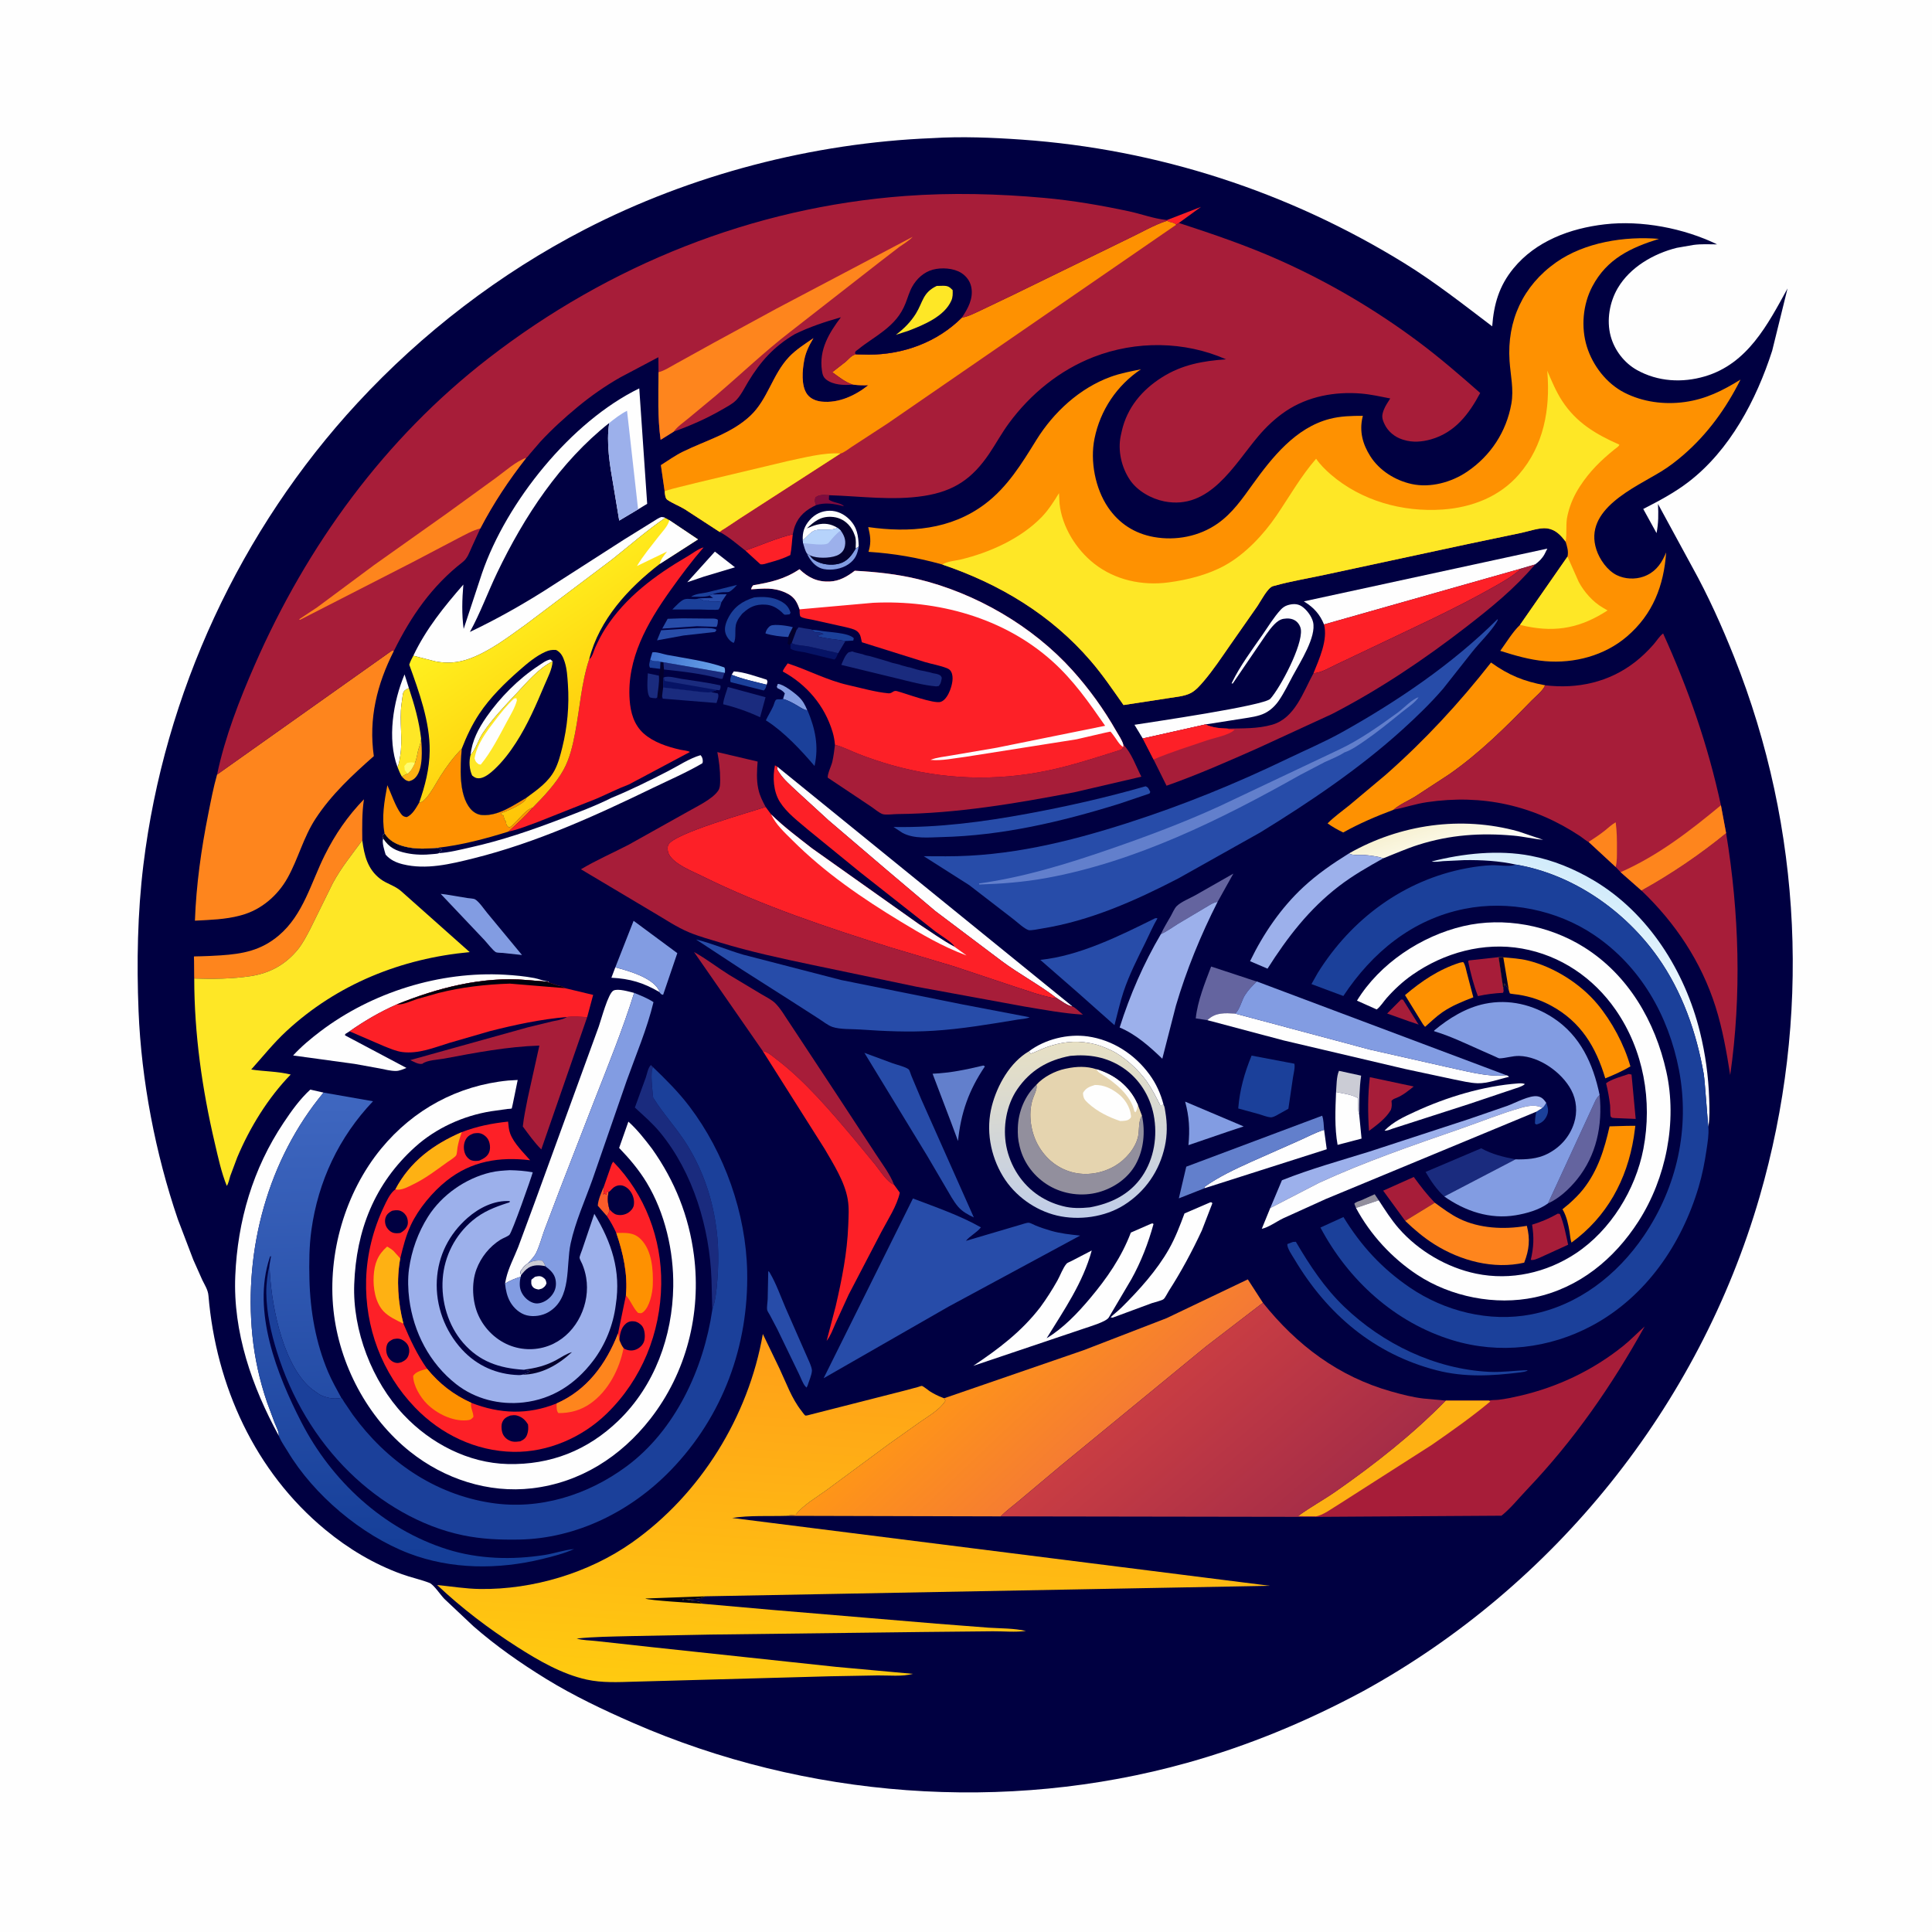 <svg version="1.1" xmlns="http://www.w3.org/2000/svg" style="display: block;" viewBox="0 0 2048 2048" width="1024" height="1024">
<defs>
	<linearGradient id="Gradient1" gradientUnits="userSpaceOnUse" x1="693.157" y1="689.918" x2="763.609" y2="716.369">
		<stop class="stop0" offset="0" stop-opacity="1" stop-color="rgb(61,110,205)"/>
		<stop class="stop1" offset="1" stop-opacity="1" stop-color="rgb(107,166,234)"/>
	</linearGradient>
	<linearGradient id="Gradient2" gradientUnits="userSpaceOnUse" x1="1516.59" y1="870.981" x2="1531.26" y2="912.725">
		<stop class="stop0" offset="0" stop-opacity="1" stop-color="rgb(247,241,211)"/>
		<stop class="stop1" offset="1" stop-opacity="1" stop-color="rgb(255,255,247)"/>
	</linearGradient>
	<linearGradient id="Gradient3" gradientUnits="userSpaceOnUse" x1="1709.32" y1="942.171" x2="1655.05" y2="1063.47">
		<stop class="stop0" offset="0" stop-opacity="1" stop-color="rgb(209,235,251)"/>
		<stop class="stop1" offset="1" stop-opacity="1" stop-color="rgb(255,255,255)"/>
	</linearGradient>
	<linearGradient id="Gradient4" gradientUnits="userSpaceOnUse" x1="439.567" y1="893.506" x2="439.384" y2="903.084">
		<stop class="stop0" offset="0" stop-opacity="1" stop-color="rgb(1,0,31)"/>
		<stop class="stop1" offset="1" stop-opacity="1" stop-color="rgb(1,0,56)"/>
	</linearGradient>
	<linearGradient id="Gradient5" gradientUnits="userSpaceOnUse" x1="423.432" y1="1660.78" x2="409.393" y2="1158.17">
		<stop class="stop0" offset="0" stop-opacity="1" stop-color="rgb(20,61,151)"/>
		<stop class="stop1" offset="1" stop-opacity="1" stop-color="rgb(63,103,192)"/>
	</linearGradient>
	<linearGradient id="Gradient6" gradientUnits="userSpaceOnUse" x1="1138.51" y1="1105.62" x2="1145.81" y2="1288.33">
		<stop class="stop0" offset="0" stop-opacity="1" stop-color="rgb(231,224,196)"/>
		<stop class="stop1" offset="1" stop-opacity="1" stop-color="rgb(192,205,232)"/>
	</linearGradient>
	<linearGradient id="Gradient7" gradientUnits="userSpaceOnUse" x1="647.559" y1="804.162" x2="532.87" y2="634.042">
		<stop class="stop0" offset="0" stop-opacity="1" stop-color="rgb(255,197,7)"/>
		<stop class="stop1" offset="1" stop-opacity="1" stop-color="rgb(255,240,31)"/>
	</linearGradient>
	<linearGradient id="Gradient8" gradientUnits="userSpaceOnUse" x1="1033.37" y1="1427.56" x2="1151.62" y2="1553.39">
		<stop class="stop0" offset="0" stop-opacity="1" stop-color="rgb(255,150,23)"/>
		<stop class="stop1" offset="1" stop-opacity="1" stop-color="rgb(244,121,53)"/>
	</linearGradient>
	<linearGradient id="Gradient9" gradientUnits="userSpaceOnUse" x1="1227.82" y1="1465.35" x2="1366.45" y2="1627.14">
		<stop class="stop0" offset="0" stop-opacity="1" stop-color="rgb(201,61,67)"/>
		<stop class="stop1" offset="1" stop-opacity="1" stop-color="rgb(166,45,71)"/>
	</linearGradient>
	<linearGradient id="Gradient10" gradientUnits="userSpaceOnUse" x1="882.799" y1="1797.7" x2="908.85" y2="1427.02">
		<stop class="stop0" offset="0" stop-opacity="1" stop-color="rgb(255,202,16)"/>
		<stop class="stop1" offset="1" stop-opacity="1" stop-color="rgb(255,159,24)"/>
	</linearGradient>
</defs>
<path transform="translate(0,0)" fill="rgb(254,254,254)" d="M -0 -0 L 2048 0 L 2048 2048 L -0 2048 L -0 -0 z"/>
<path transform="translate(0,0)" fill="rgb(0,0,65)" d="M 988.12 146.436 C 1019.4 144.489 1051.88 145.807 1083.16 148.013 C 1227.18 158.171 1365.61 203.132 1488.53 278.919 C 1521.06 298.973 1551.38 322.863 1581.79 345.931 C 1583.56 322.516 1589.04 303.18 1604.27 284.572 C 1628.15 255.391 1664.63 242.032 1701 237.81 C 1740.08 233.274 1784.97 241.893 1820.22 259.044 C 1811.96 258.968 1803.45 258.529 1795.25 259.619 L 1777.41 262.723 C 1752.96 268.814 1728 283.171 1714.94 305.335 C 1706.2 320.168 1702.87 339.422 1707.33 356.133 C 1711.33 371.138 1721.72 384.738 1735.37 392.327 C 1757.44 404.599 1783.24 406.066 1807.26 398.958 C 1852.58 385.543 1873.83 344.095 1894.86 305.767 L 1878.56 371.883 C 1861.79 423.891 1833.78 477.249 1789.73 511 C 1774.89 522.366 1758.5 531.047 1741.91 539.519 L 1756.01 565.118 C 1758.1 554.426 1758.1 545.082 1757.53 534.219 L 1793.79 600.926 C 1810.74 631.469 1825.28 663.851 1838.2 696.283 C 1910.85 878.622 1919.85 1080.04 1865.26 1268.6 C 1800.98 1490.65 1647.79 1681.21 1445.36 1792.49 C 1386.07 1824.45 1323.55 1850.46 1258.64 1868.6 C 1065.85 1922.49 854.018 1906.31 670.869 1826.25 C 639.628 1812.6 607.915 1797.55 578.863 1779.67 C 551.903 1763.07 525.727 1744.79 501.877 1723.92 L 471.061 1694.9 C 467.011 1690.77 459.77 1679.71 455.309 1677.97 C 445.942 1674.31 435.63 1672.19 426.074 1668.73 C 396.247 1657.94 369.297 1641.77 344.873 1621.61 C 270.174 1559.94 229.062 1469.13 220.979 1373.5 C 220.453 1367.28 217.189 1362.48 214.5 1356.97 L 204.91 1335.44 L 188.538 1292.52 C 164.748 1222.95 149.831 1145.16 146.878 1071.76 C 144.812 1020.43 145.764 967.841 151.992 916.844 C 174.168 735.268 254.696 561.517 378.911 427.2 C 447.631 352.889 529.903 289.712 619.915 243.231 C 732.605 185.041 861.515 151.512 988.12 146.436 z"/>
<path transform="translate(0,0)" fill="rgb(27,64,154)" d="M 689.234 699.215 C 693.158 702.173 696.479 700.045 700.249 701.576 L 699.94 709.029 L 689 707.764 C 687.399 704.952 688.666 702.327 689.234 699.215 z"/>
<path transform="translate(0,0)" fill="rgb(3,0,45)" d="M 840.41 664.848 L 843.559 665.518 L 844.257 668.093 L 839.241 681.683 L 838.06 682.592 L 836.501 683.752 L 834.702 682 C 835.289 680.326 835.489 678.969 835.524 677.212 L 835.55 675.236 C 836.643 671.778 838.842 668.157 840.41 664.848 z"/>
<path transform="translate(0,0)" fill="rgb(39,76,169)" d="M 754.895 630.09 L 770.33 629.905 L 764.742 638.247 C 760.868 637.118 756.039 637.567 752 637.51 L 750.5 636.51 C 748.629 636.556 746.061 636.914 744.361 636.056 L 741.219 634.231 L 755.984 633.791 L 752.21 631.362 C 752.787 630.708 754.082 630.41 754.895 630.09 z"/>
<path transform="translate(0,0)" fill="rgb(146,143,157)" d="M 1437.42 1280.47 L 1435.64 1276 C 1437.2 1274.03 1440.54 1273.34 1442.88 1272.41 L 1457.24 1265.94 L 1461.52 1272.36 L 1437.42 1280.47 z"/>
<path transform="translate(0,0)" fill="rgb(27,64,154)" d="M 752.21 631.362 C 747.037 633.262 738.17 632.416 732.503 632.585 C 737.807 628.924 744.957 629.15 751.099 627.571 L 781.3 619.999 C 779.259 622.444 775.685 626.12 772.843 627.408 C 771.678 627.936 767.802 627.672 766.378 627.772 C 762.276 628.057 758.809 628.789 754.895 630.09 C 754.082 630.41 752.787 630.708 752.21 631.362 z"/>
<path transform="translate(0,0)" fill="rgb(253,32,39)" d="M 1237.13 233.244 L 1273.14 219.281 L 1249.67 236.34 L 1246.86 238.199 C 1243.59 235.268 1240.59 236.19 1237.13 234.062 L 1237.13 233.244 z"/>
<path transform="translate(0,0)" fill="rgb(127,11,61)" d="M 865.026 535.47 C 863.735 531.969 863.585 531.373 864.276 527.5 C 868.555 523.839 873.562 524.796 878.887 524.955 L 878.647 529.5 C 881.995 532.791 892.671 533.214 894.5 536.677 L 893.616 536.445 C 883.673 533.917 875.048 532.429 865.026 535.47 z"/>
<path transform="translate(0,0)" fill="rgb(3,0,45)" d="M 700.249 701.576 L 703.244 702.01 L 703.853 709.712 C 703.455 712.662 703.285 715.366 703.307 718.342 L 702.98 728.731 L 701.84 737.928 C 700.91 739.642 700.7 739.855 699 741.064 L 696.655 739.321 C 697.362 731.782 699.148 723.759 698.451 716.23 L 699.94 709.029 L 700.249 701.576 z"/>
<path transform="translate(0,0)" fill="rgb(27,64,154)" d="M 1639.1 1169.03 C 1640.82 1173.8 1641.95 1177.54 1639.86 1182.4 C 1638.05 1186.61 1635.33 1189.61 1631.01 1191.27 C 1629.62 1191.81 1629.72 1191.75 1628.5 1192 L 1627.13 1191 C 1627.1 1186.59 1627.61 1182.75 1628.56 1178.45 L 1634.95 1174.42 C 1636.52 1173.73 1638.09 1170.52 1639.1 1169.03 z"/>
<path transform="translate(0,0)" fill="rgb(254,254,254)" d="M 775.544 715.256 L 777.888 711.717 C 788.671 712.231 802.317 717.354 812.754 720.5 C 814.104 722.786 813.311 723.32 812.695 725.796 C 800.35 722.668 787.351 719.998 775.544 715.256 z"/>
<path transform="translate(0,0)" fill="rgb(251,92,42)" d="M 640.357 1257.11 C 640.354 1260.25 640.415 1263 639.417 1266.02 L 640 1266 L 640.656 1265.14 L 643 1266.5 L 643.25 1263.25 L 644.522 1262.66 L 645.025 1263.64 C 643.902 1270.57 644.052 1275.19 646.059 1281.96 C 645.762 1285.23 645.086 1286.45 643.289 1289.06 L 633.673 1278.09 C 633.967 1271.49 637.891 1263.29 640.357 1257.11 z"/>
<path transform="translate(0,0)" fill="rgb(27,64,154)" d="M 860.576 667.628 C 863.589 667.706 866.067 667.912 869 668.51 C 877.452 670.232 899.092 670.39 905.078 676.5 L 904.5 679.073 L 896.216 679.476 C 886.402 677.728 876.203 677.192 866.622 674.5 C 869.366 671.593 869.803 673.538 872.871 672 L 871.5 671.457 C 869.123 670.307 867.784 670.396 865.135 670.439 C 863.236 670.47 862.018 668.823 860.576 667.628 z"/>
<path transform="translate(0,0)" fill="rgb(27,64,154)" d="M 775.544 715.256 C 787.351 719.998 800.35 722.668 812.695 725.796 C 811.977 728.109 811.626 730.501 809.5 731.92 L 774.5 723.087 C 773.578 720.246 774.663 717.961 775.544 715.256 z"/>
<path transform="translate(0,0)" fill="rgb(254,177,19)" d="M 446.409 783.002 C 447.258 794.467 448.787 814.475 440.776 823.828 C 438.679 826.276 436.564 827.368 433.5 828.135 C 429.573 827.339 428.755 825.939 425.929 823.198 C 427.999 822.005 429.917 820.953 432.152 820.082 C 436.042 816.81 437.614 813.328 439.773 808.864 C 442.144 803.406 442.272 797.855 444.144 792.5 C 445.36 789.019 445.997 786.793 446.409 783.002 z"/>
<path transform="translate(0,0)" fill="rgb(39,76,169)" d="M 835.55 675.236 C 827.739 674.851 818.977 673.849 811.5 671.51 L 811.602 670.522 C 812.207 667.829 814.341 664.749 816.731 663.388 C 820.66 661.151 836.014 663.48 840.41 664.848 C 838.842 668.157 836.643 671.778 835.55 675.236 z"/>
<path transform="translate(0,0)" fill="rgb(26,43,126)" d="M 696.655 739.321 L 695.463 740.186 C 693.019 740.181 691.19 739.948 688.849 739.241 C 684.886 734.117 686.547 720.041 686.71 713.748 L 698.451 716.23 C 699.148 723.759 697.362 731.782 696.655 739.321 z"/>
<path transform="translate(0,0)" fill="rgb(130,156,226)" d="M 830.063 740.901 L 831.933 735 C 829.744 732.103 827.376 731.05 824.148 729.5 L 823.423 728.005 L 824.5 724.985 C 830.003 724.926 842.449 734.6 846.616 738.552 C 851.032 742.74 853.492 747.309 855.73 752.899 C 852.33 752.621 849.303 750.404 846.429 748.722 C 841.096 745.6 836.076 742.554 830.063 740.901 z"/>
<path transform="translate(0,0)" fill="rgb(130,156,226)" d="M 910.264 579.19 C 908.967 587.43 906.65 593.086 899.453 598.076 C 892.203 603.102 881.861 604.894 873.256 603.261 C 866.243 601.931 861.508 597.112 857.76 591.333 C 856.8 589.854 856.112 588.485 855.482 586.85 L 858.36 588.612 C 859.753 590.577 860.982 592.173 863.012 593.521 C 870.363 598.401 881.119 599.787 889.638 597.461 C 898.176 595.13 902.893 588.697 907.072 581.444 L 910.264 579.19 z"/>
<path transform="translate(0,0)" fill="rgb(6,19,101)" d="M 838.06 682.592 L 839.241 681.683 C 843.667 684.232 851.926 684.264 857.172 685.293 L 888.473 692.361 C 887.208 694.849 886.753 697.429 884.5 699.138 L 853.384 691.547 C 848.938 690.6 841.494 690.232 837.904 687.5 L 838.06 682.592 z"/>
<path transform="translate(0,0)" fill="rgb(167,29,57)" d="M 1485.19 1059.5 L 1487.26 1059.7 L 1503.02 1084.96 L 1503.86 1086.09 L 1493.7 1082.67 L 1470.44 1074.37 L 1485.19 1059.5 z"/>
<path transform="translate(0,0)" fill="rgb(254,254,254)" d="M 652.252 1025.44 C 665.716 1028.94 690.515 1035.9 698.03 1048.85 C 698.868 1050.29 698.646 1049.84 698.831 1051.5 C 681.757 1041.6 667.898 1037.48 648.1 1036.44 L 652.252 1025.44 z"/>
<path transform="translate(0,0)" fill="rgb(39,76,169)" d="M 727.266 666.41 L 727.493 666.392 C 733.859 666.172 755.813 664.213 759.566 667.726 L 758 669.901 L 724.583 673.651 L 696.473 678.799 L 700.861 668.107 L 727.266 666.41 z"/>
<path transform="translate(0,0)" fill="rgb(26,43,126)" d="M 703.244 702.01 L 768.466 713.259 L 767.731 713.933 L 765.934 719.5 C 763.792 719.724 764.731 719.827 762.739 719.281 C 743.771 714.076 723.373 711.762 703.853 709.712 L 703.244 702.01 z"/>
<path transform="translate(0,0)" fill="rgb(27,64,154)" d="M 764.742 638.247 C 764.018 640.837 763.486 643.849 761.795 645.991 C 760.982 647.022 744.152 646.073 740.958 646.063 L 712.723 646.07 C 715.866 642.928 721.541 636.476 725.699 635.246 C 729.91 634 735.398 635.987 740.127 634.571 L 741.219 634.231 L 744.361 636.056 C 746.061 636.914 748.629 636.556 750.5 636.51 L 752 637.51 C 756.039 637.567 760.868 637.118 764.742 638.247 z"/>
<path transform="translate(0,0)" fill="rgb(39,76,169)" d="M 723.345 655.454 L 751.58 655.716 C 754.576 655.794 758.556 655.228 760.94 657 C 760.96 659.905 760.886 661.794 759.598 664.5 L 738.75 663.827 L 701.987 666.36 L 707.746 655.948 L 723.345 655.454 z"/>
<path transform="translate(0,0)" fill="rgb(254,254,254)" d="M 757.825 584.731 L 779.096 601.353 L 745.87 611.331 L 728.524 617.207 L 757.825 584.731 z"/>
<path transform="translate(0,0)" fill="url(#Gradient1)" d="M 689.234 699.215 L 691.5 691.567 C 695.273 690.533 702.89 693.394 707.096 694.19 C 726.679 697.893 749.172 700.751 767.868 707.5 C 768.791 709.503 768.579 711.098 768.466 713.259 L 703.244 702.01 L 700.249 701.576 C 696.479 700.045 693.158 702.173 689.234 699.215 z"/>
<path transform="translate(0,0)" fill="rgb(203,204,213)" d="M 1416.28 1157.56 C 1416.82 1150.92 1416.68 1141.06 1419.37 1135.12 L 1442.85 1140.23 C 1440.89 1154.05 1440.77 1167.65 1440.82 1181.58 C 1438.98 1176.55 1439.7 1169.59 1439.61 1164.22 C 1434.33 1160.47 1422.59 1158.91 1416.28 1157.56 z"/>
<path transform="translate(0,0)" fill="rgb(26,43,126)" d="M 703.751 718.102 C 708.222 716.081 717.159 718.766 722.016 719.544 C 735.879 721.767 749.935 723.427 763.639 726.5 C 764.056 729.104 763.88 729.338 762.745 731.748 L 759.932 731.413 C 757.876 732.126 755.858 732.785 753.892 733.726 C 749.354 734.521 743.756 733.423 739.107 733.001 L 702.98 728.731 L 703.307 718.342 L 703.751 718.102 z"/>
<path transform="translate(0,0)" fill="rgb(6,19,101)" d="M 703.307 718.342 L 703.751 718.102 L 704.5 721.774 L 759.932 731.413 C 757.876 732.126 755.858 732.785 753.892 733.726 C 749.354 734.521 743.756 733.423 739.107 733.001 L 702.98 728.731 L 703.307 718.342 z"/>
<path transform="translate(0,0)" fill="rgb(26,43,126)" d="M 702.98 728.731 L 739.107 733.001 C 743.756 733.423 749.354 734.521 753.892 733.726 L 761 735.097 C 762.444 738.142 760.45 741.992 759.511 745.221 L 702.544 740.611 L 701.84 737.928 L 702.98 728.731 z"/>
<path transform="translate(0,0)" fill="rgb(254,254,254)" d="M 421.36 813.091 C 410.232 783.296 416.791 743.582 428.84 714.901 L 433.446 729.437 C 430.148 731.029 428.16 731.573 427.113 735.5 L 425.632 746.374 C 423.164 764.567 427.243 783.761 424.174 801.817 C 423.489 805.451 423.13 809.826 421.36 813.091 z"/>
<path transform="translate(0,0)" fill="rgb(26,43,126)" d="M 844.257 668.093 L 846.5 664.905 L 853.226 666.139 L 860.392 667.195 L 860.576 667.628 C 862.018 668.823 863.236 670.47 865.135 670.439 C 867.784 670.396 869.123 670.307 871.5 671.457 L 872.871 672 C 869.803 673.538 869.366 671.593 866.622 674.5 C 876.203 677.192 886.402 677.728 896.216 679.476 L 889.707 690.39 C 888.966 691.84 889.344 691.261 888.473 692.361 L 857.172 685.293 C 851.926 684.264 843.667 684.232 839.241 681.683 L 844.257 668.093 z"/>
<path transform="translate(0,0)" fill="rgb(26,43,126)" d="M 771.499 728.224 L 811.518 739.079 L 805.74 760.312 C 793.198 754.463 780.038 749.81 766.589 746.563 C 766.816 741.003 770.003 733.745 771.499 728.224 z"/>
<path transform="translate(0,0)" fill="rgb(27,64,154)" d="M 799.458 633.279 C 809.012 632.311 818.839 632.603 827.5 637.225 C 833.1 640.213 836.124 643.481 838.021 649.5 L 837 651.209 C 835.732 651.284 832.569 651.875 831.5 651.533 C 831.01 651.376 829.089 649.284 828.649 648.888 C 823.388 644.165 818.17 641.235 810.953 640.921 C 801.097 640.491 794.856 643.184 787.579 649.831 L 786.566 650.77 C 784.52 653.328 782.55 655.813 781.247 658.844 L 780.776 660 C 778.15 666.341 781.003 676.731 777.746 681.5 L 776.939 681.195 C 773.404 679.447 770.613 675.609 769.292 671.97 C 767.323 666.547 769.242 660.461 771.718 655.526 C 777.809 643.387 786.839 637.247 799.458 633.279 z"/>
<path transform="translate(0,0)" fill="rgb(253,32,39)" d="M 790.094 583.627 C 806.873 577.831 823.054 570.436 840.38 566.322 C 839.432 573.585 839.276 581.301 837.75 588.411 C 830.317 592.113 822.92 594.328 814.935 596.532 C 812.092 597.316 808.926 598.747 806.011 598.125 L 790.094 583.627 z"/>
<path transform="translate(0,0)" fill="rgb(254,254,254)" d="M 1090.72 1114.43 C 1107.87 1101.57 1131.88 1095.67 1153.03 1098.64 C 1179.36 1102.34 1202.67 1117.46 1218.32 1138.78 C 1225.58 1148.67 1230.29 1159.1 1233.39 1170.92 C 1232.01 1171.61 1231.5 1171.5 1229.84 1171.5 C 1225.4 1162.77 1221.36 1154.58 1215.7 1146.5 C 1207.09 1134.2 1191.21 1119.48 1177.51 1113.22 L 1176.29 1112.67 C 1170.07 1109.81 1163.48 1107.26 1156.73 1106 L 1155 1105.69 C 1138.91 1102.69 1123.95 1104.73 1108.59 1110.35 C 1103.17 1112.33 1097.96 1115.2 1092.53 1116.98 L 1090.72 1114.43 z"/>
<path transform="translate(0,0)" fill="rgb(167,29,57)" d="M 1726.57 1138.5 C 1727.55 1138.59 1728.54 1138.87 1729.5 1139.08 L 1733.9 1186.11 L 1711.5 1185.17 L 1709.1 1184.93 C 1708.57 1184.51 1707.83 1184.26 1707.5 1183.67 C 1706.7 1182.23 1707.02 1173.89 1706.78 1171.77 C 1705.87 1163.8 1704.45 1156.06 1702.51 1148.29 C 1707.93 1144 1719.88 1140.82 1726.57 1138.5 z"/>
<path transform="translate(0,0)" fill="rgb(167,29,57)" d="M 1593.53 1047.94 C 1593.97 1050.2 1594.18 1050.08 1593.31 1052.42 C 1584.14 1052.9 1575.64 1053.94 1566.66 1055.9 C 1562.11 1044.15 1558.79 1031.28 1556.28 1018.96 L 1557.03 1018.1 L 1588.59 1014.6 L 1593.53 1047.94 z"/>
<path transform="translate(0,0)" fill="rgb(100,100,159)" d="M 1230.54 990.288 C 1233.55 983.619 1237.69 977.107 1241.27 970.718 C 1242.99 967.641 1244.89 962.991 1247.38 960.5 C 1251.81 956.073 1261.25 952.281 1266.9 949.124 L 1307.42 926.054 L 1290.75 955.956 C 1285.89 956.675 1281.27 960.117 1277.05 962.5 L 1248.37 979.559 C 1242.61 983.14 1236.7 987.52 1230.54 990.288 z"/>
<path transform="translate(0,0)" fill="rgb(254,254,254)" d="M 1416.28 1157.56 C 1422.59 1158.91 1434.33 1160.47 1439.61 1164.22 C 1439.7 1169.59 1438.98 1176.55 1440.82 1181.58 L 1443.3 1206.96 L 1417.91 1213.62 C 1414.6 1195.56 1415.52 1175.85 1416.28 1157.56 z"/>
<path transform="translate(0,0)" fill="rgb(167,29,57)" d="M 1651.31 1286.5 L 1653.5 1286.83 C 1657.87 1297.28 1659.86 1308.43 1662.29 1319.45 L 1631.73 1333.41 C 1628.92 1334.44 1625.71 1336.19 1622.7 1335.5 C 1625.81 1321.99 1626.24 1311.87 1624.07 1298.19 C 1633.77 1295.28 1642.53 1291.53 1651.31 1286.5 z"/>
<path transform="translate(0,0)" fill="rgb(130,156,226)" d="M 1256.3 1167.77 L 1318.34 1194.05 L 1301.81 1199.53 L 1259.79 1213.91 C 1261.36 1197.21 1260.68 1183.98 1256.3 1167.77 z"/>
<path transform="translate(0,0)" fill="rgb(167,29,57)" d="M 1489.57 1294.16 L 1466.21 1262.16 L 1498.66 1247.65 C 1505.83 1257.4 1512.52 1266.24 1520.95 1274.94 L 1489.57 1294.16 z"/>
<path transform="translate(0,0)" fill="rgb(167,29,57)" d="M 1452.08 1141.84 L 1498.59 1151.72 C 1492.68 1156.45 1487.06 1161.16 1479.94 1163.96 C 1477.81 1164.79 1476.55 1165.19 1475.03 1167 C 1475.46 1170.64 1475.55 1173 1474.41 1176.5 C 1469.04 1185.69 1459.58 1192.53 1451.19 1198.83 C 1449.9 1179.76 1449.89 1160.85 1452.08 1141.84 z"/>
<path transform="translate(0,0)" fill="rgb(254,254,254)" d="M 1609.53 1148.45 C 1612.07 1148.34 1614.07 1148.19 1616.5 1149.16 C 1613.33 1152.04 1606.55 1153.59 1602.5 1155.09 L 1557.01 1170.38 L 1476.2 1196.42 C 1473.46 1197.39 1470.58 1198.8 1467.63 1198.5 C 1477.05 1188.97 1487.74 1184.14 1499.65 1178.61 C 1533.21 1163.04 1572.52 1151.09 1609.53 1148.45 z"/>
<path transform="translate(0,0)" fill="rgb(254,231,38)" d="M 433.446 729.437 C 439.332 747.186 444.233 764.337 446.409 783.002 C 445.997 786.793 445.36 789.019 444.144 792.5 C 442.272 797.855 442.144 803.406 439.773 808.864 C 437.614 813.328 436.042 816.81 432.152 820.082 C 429.917 820.953 427.999 822.005 425.929 823.198 C 424.096 819.897 422.711 816.615 421.36 813.091 C 423.13 809.826 423.489 805.451 424.174 801.817 C 427.243 783.761 423.164 764.567 425.632 746.374 L 427.113 735.5 C 428.16 731.573 430.148 731.029 433.446 729.437 z"/>
<path transform="translate(0,0)" fill="rgb(254,252,112)" d="M 429.012 816.163 L 428.611 812 L 431.5 808.722 C 434.49 808.231 436.881 807.582 439.773 808.864 C 437.614 813.328 436.042 816.81 432.152 820.082 C 430.858 818.854 430.021 817.624 429.012 816.163 z"/>
<path transform="translate(0,0)" fill="rgb(26,43,126)" d="M 899.51 691.5 L 903.5 690.51 C 904.882 691.116 906.03 691.544 907.528 691.817 L 914.5 693.51 C 915.967 694.019 916.96 694.531 918.528 694.812 C 920.896 695.237 923.216 695.719 925.5 696.51 L 932.557 698.569 L 942.5 701.51 C 943.966 702.013 944.963 702.532 946.528 702.816 L 953.5 704.51 C 954.949 705.013 955.923 705.504 957.466 705.787 C 959.082 706.084 960.428 706.614 961.995 707.023 L 964.5 707.51 C 968.776 708.81 973.581 710.377 977.995 711.065 L 980.5 711.51 C 982.707 712.296 984.672 712.259 986.751 713.022 C 989.403 713.996 992.212 713.936 994.813 714.976 C 997.084 715.885 997.45 716.408 998.351 718.5 C 997.744 721.916 997.512 724.567 995.048 727.221 L 992.475 727.609 C 978.427 726.37 964.748 722.5 951.08 719.206 L 891.801 704.797 C 893.685 700.557 895.797 694.394 899.51 691.5 z"/>
<path transform="translate(0,0)" fill="rgb(254,254,254)" d="M 1277.21 1259.45 L 1276.51 1258.38 C 1291.55 1247.54 1309.05 1239.43 1325.88 1231.76 L 1375.3 1209.86 C 1384.51 1205.92 1394.05 1200.57 1403.6 1197.67 L 1406.4 1218.25 L 1277.21 1259.45 z"/>
<path transform="translate(0,0)" fill="rgb(98,127,204)" d="M 1042.29 1129.5 C 1043.38 1129.79 1042.78 1129.53 1043.99 1130.5 C 1026.97 1155.72 1018.62 1179.43 1015.53 1209.53 L 1007.98 1189.22 L 988.571 1138.2 C 1007 1137.39 1024.45 1133.84 1042.29 1129.5 z"/>
<path transform="translate(0,0)" fill="rgb(130,156,226)" d="M 467.121 947.516 L 472.651 948.179 L 495.566 951.979 C 497.431 952.284 501.889 952.428 503.447 953.265 C 507.768 955.586 513.254 963.998 516.491 967.82 L 553.344 1012.36 L 532.942 1010.14 C 531.178 1009.97 527.346 1010.07 525.831 1009.45 C 523.122 1008.35 515.9 998.995 513.517 996.5 L 467.121 947.516 z"/>
<path transform="translate(0,0)" fill="rgb(100,100,159)" d="M 1695.64 1160.61 C 1698.91 1192.81 1692.38 1224.73 1671.61 1250.37 C 1663.58 1260.28 1652.68 1270.47 1640.89 1275.71 L 1690.57 1168.05 C 1691.97 1164.96 1693.24 1163.04 1695.64 1160.61 z"/>
<path transform="translate(0,0)" fill="rgb(39,76,169)" d="M 814.38 1347.5 C 815.379 1347.93 815.779 1348.76 816.329 1349.71 C 822.956 1361.09 827.751 1374.89 833.003 1387 L 854.114 1435.09 C 855.737 1439.02 860.856 1449.13 860.681 1452.99 C 860.473 1457.59 857.475 1464.2 856.089 1468.71 L 855 1470.9 L 853.589 1469.5 C 850.882 1466.31 848.736 1460.04 846.812 1456.2 L 823.98 1409 L 816.08 1393.98 C 815.391 1392.69 813.509 1390.01 813.251 1388.68 C 812.646 1385.58 813.694 1380.32 813.772 1377 L 814.38 1347.5 z"/>
<path transform="translate(0,0)" fill="rgb(27,64,154)" d="M 830.063 740.901 C 836.076 742.554 841.096 745.6 846.429 748.722 C 849.303 750.404 852.33 752.621 855.73 752.899 L 856.062 753.101 C 864.241 772.656 868.137 791.053 863.442 811.988 C 849.472 795.521 831.17 775.958 812.959 764.294 L 811.842 763.596 C 814.208 758.494 817.352 753.717 819.627 748.64 C 820.46 746.779 820.953 744.193 821.993 742.5 C 823.39 740.223 827.218 742.059 830.063 740.901 z"/>
<path transform="translate(0,0)" fill="rgb(100,100,159)" d="M 1279.9 1081.43 L 1267.53 1079.53 C 1269.48 1061.05 1277.31 1041.75 1283.86 1024.56 L 1330.89 1040.05 L 1332.27 1040.38 C 1327.52 1045 1323.09 1049.5 1319.56 1055.14 C 1316.39 1060.18 1313.78 1071.37 1309.23 1074.41 C 1298.59 1073.89 1288.92 1073 1280.45 1080.86 L 1279.9 1081.43 z"/>
<path transform="translate(0,0)" fill="rgb(26,43,126)" d="M 1531 1268.32 C 1522.74 1260.87 1516.72 1251.83 1511.17 1242.29 L 1570.16 1217.25 C 1581.77 1223.66 1593.6 1226.42 1606.44 1228.98 L 1531 1268.32 z"/>
<path transform="translate(0,0)" fill="url(#Gradient2)" d="M 1429.98 904.652 C 1484.37 873.762 1548.97 864.516 1609.53 881.341 L 1635.81 890.227 C 1625.32 889.289 1615.06 886.755 1604.5 885.811 C 1569.59 882.689 1537.06 884.885 1503.49 895.544 C 1490.75 899.587 1478.87 904.963 1466.46 909.791 C 1460.36 907.84 1451.95 906.693 1445.5 906.261 C 1440.98 905.959 1433.77 907.18 1429.98 904.652 z"/>
<path transform="translate(0,0)" fill="rgb(254,145,1)" d="M 1547.35 1020.5 L 1551 1019.8 C 1553.29 1022.43 1554.01 1027.71 1554.91 1031.04 L 1561.78 1057.19 C 1550.31 1061.61 1539.18 1066.02 1528.99 1073.03 C 1522.39 1077.57 1516.67 1083.26 1510.63 1088.5 L 1508.5 1085.91 L 1489.37 1054.85 C 1507.06 1039.88 1525.14 1027.63 1547.35 1020.5 z"/>
<path transform="translate(0,0)" fill="rgb(3,0,45)" d="M 851 572.901 C 850.391 564.324 852.661 557.665 858.399 551.165 C 863.899 544.935 871.066 541.514 879.383 541.418 C 887.397 541.325 894.791 544.977 900.357 550.561 C 908.678 558.908 909.927 567.92 910.264 579.19 L 907.072 581.444 C 902.893 588.697 898.176 595.13 889.638 597.461 C 881.119 599.787 870.363 598.401 863.012 593.521 C 860.982 592.173 859.753 590.577 858.36 588.612 L 855.482 586.85 C 853.347 583.806 852.432 579.352 851.294 575.821 L 851 572.901 z"/>
<path transform="translate(0,0)" fill="rgb(254,254,254)" d="M 851 572.901 C 850.391 564.324 852.661 557.665 858.399 551.165 C 863.899 544.935 871.066 541.514 879.383 541.418 C 887.397 541.325 894.791 544.977 900.357 550.561 C 908.678 558.908 909.927 567.92 910.264 579.19 L 907.072 581.444 C 907.146 577.375 907.68 572.419 906.43 568.516 L 906.07 567.5 C 904.602 563.279 902.586 559.501 899.5 556.213 C 894.493 550.878 888.203 548.128 880.975 547.855 C 869.631 547.427 863.146 552.79 855.277 560.155 C 858.744 558.722 862.335 557.106 865.982 556.202 C 874.086 554.193 880.775 555.29 887.8 559.518 C 880.681 563.251 871.246 560.2 863.851 562.306 C 859.799 563.46 854.378 570.108 851 572.901 z"/>
<path transform="translate(0,0)" fill="rgb(156,176,235)" d="M 887.8 559.518 L 891.148 562.291 C 894.665 567.214 896.771 572.051 895.746 578.224 C 895.029 582.54 893.261 585.332 889.5 587.696 C 883.197 591.658 869.569 592.005 862.43 590.06 C 861.017 589.675 859.687 589.223 858.36 588.612 L 855.482 586.85 C 853.347 583.806 852.432 579.352 851.294 575.821 L 851 572.901 C 854.378 570.108 859.799 563.46 863.851 562.306 C 871.246 560.2 880.681 563.251 887.8 559.518 z"/>
<path transform="translate(0,0)" fill="rgb(182,211,251)" d="M 887.8 559.518 L 891.148 562.291 C 885.583 566.441 882.808 570.231 878.365 575.404 C 875.182 579.11 856.904 576.007 851.294 575.821 L 851 572.901 C 854.378 570.108 859.799 563.46 863.851 562.306 C 871.246 560.2 880.681 563.251 887.8 559.518 z"/>
<path transform="translate(0,0)" fill="rgb(130,156,226)" d="M 652.252 1025.44 L 671.645 976.086 L 717.98 1010.37 L 702.961 1054.5 C 700.67 1054.35 700.397 1053.27 698.851 1051.68 L 698.831 1051.5 C 698.646 1049.84 698.868 1050.29 698.03 1048.85 C 690.515 1035.9 665.716 1028.94 652.252 1025.44 z"/>
<path transform="translate(0,0)" fill="rgb(27,64,154)" d="M 1370.63 1316.5 L 1373.65 1316.34 C 1388.26 1341.22 1403.99 1365.14 1424.93 1385.23 C 1465.92 1424.57 1521.27 1451.35 1578.56 1454.2 C 1592.4 1454.89 1605.77 1452.75 1619.5 1452.47 C 1617.82 1454.23 1613.65 1454.4 1611.18 1454.85 C 1581.41 1458.56 1552.56 1460.19 1523.12 1452.62 C 1456.7 1435.55 1406.71 1393.05 1372.09 1334.71 C 1370.01 1331.21 1363.79 1322.38 1364.73 1318.7 L 1370.63 1316.5 z"/>
<path transform="translate(0,0)" fill="rgb(27,64,154)" d="M 1326.73 1118.97 L 1372.07 1127.56 C 1373.08 1131.15 1371.17 1138.33 1370.61 1142.16 L 1365.73 1175.34 L 1354.34 1181.7 L 1354.12 1181.87 C 1352.17 1182.92 1349.08 1184.6 1346.82 1184.42 C 1343.08 1184.12 1338.42 1182.17 1334.79 1181.1 L 1312.58 1175.02 C 1314.15 1155.11 1319.22 1137.36 1326.73 1118.97 z"/>
<path transform="translate(0,0)" fill="rgb(254,254,254)" d="M 1282.96 1274.5 L 1284.28 1274.54 L 1285.16 1275.5 L 1273.99 1304.4 C 1263.64 1326.55 1252.19 1347.95 1238.95 1368.5 C 1237.55 1370.67 1235.29 1375.55 1233.44 1377.13 C 1231.6 1378.7 1223.7 1380.45 1221.09 1381.37 L 1179.5 1396.75 L 1177.22 1396.44 C 1180.97 1392.75 1185.22 1389.67 1188.96 1385.96 C 1207.45 1367.59 1226.32 1346.75 1239.2 1323.96 C 1245.98 1311.97 1250.83 1299.18 1255.61 1286.31 L 1282.96 1274.5 z"/>
<path transform="translate(0,0)" fill="rgb(156,176,235)" d="M 1346.5 1280.61 L 1358.91 1251.1 C 1388.98 1239.15 1420.32 1230.45 1451.18 1220.87 L 1557.01 1186.29 L 1597.76 1172.26 C 1605.95 1169.32 1621.84 1160.52 1630.12 1162.19 C 1634.74 1163.12 1636.44 1165.48 1639.1 1169.03 C 1638.09 1170.52 1636.52 1173.73 1634.95 1174.42 C 1628.08 1170.54 1619.28 1172.31 1612.03 1174.38 C 1590.39 1180.56 1569.12 1189.28 1547.84 1196.66 C 1497.36 1214.15 1446.8 1231.51 1398.2 1253.86 L 1346.5 1280.61 z"/>
<path transform="translate(0,0)" fill="rgb(98,127,204)" d="M 1277.21 1259.45 L 1249.61 1270.32 L 1257.49 1236.72 L 1401.55 1182.7 C 1403.21 1187.17 1403.13 1192.9 1403.6 1197.67 C 1394.05 1200.57 1384.51 1205.92 1375.3 1209.86 L 1325.88 1231.76 C 1309.05 1239.43 1291.55 1247.54 1276.51 1258.38 L 1277.21 1259.45 z"/>
<path transform="translate(0,0)" fill="rgb(39,76,169)" d="M 1214.32 833.5 C 1217.51 834.607 1217.77 836.601 1219.35 839.5 L 1218.5 841.216 L 1185.74 852.265 C 1124.36 871.282 1062.34 885.823 997.851 887.359 C 984.23 887.684 969.076 889.436 956.797 882.956 L 947.174 876.655 C 994.966 877.476 1042.36 871.187 1089.28 862.542 C 1131.32 854.796 1173.21 845.265 1214.32 833.5 z"/>
<path transform="translate(0,0)" fill="rgb(26,43,126)" d="M 755.056 1388.59 L 754.219 1356.52 C 752.263 1301.91 734.957 1243.26 699.785 1200.5 C 691.727 1190.7 682.249 1182.65 673 1174.05 L 684.578 1142.19 C 686.001 1138.13 686.888 1131.77 690 1128.97 L 692.192 1131.19 C 688.889 1136.5 691.83 1156.98 692.345 1163.46 C 703.343 1181.24 717.916 1196.56 728.919 1214.46 C 753.335 1254.2 763.494 1300.67 761.039 1346.9 C 760.468 1357.64 759.716 1369.97 757.362 1380.5 L 755.056 1388.59 z"/>
<path transform="translate(0,0)" fill="rgb(254,254,254)" d="M 1211.38 782.821 L 1202.59 768.315 C 1220.21 765.486 1340.06 748.134 1346.64 740.712 C 1357.39 728.573 1380.85 684.353 1379 667.5 C 1378.61 663.969 1376.43 660.316 1373.56 658.232 C 1369.78 655.49 1364.98 655.216 1360.5 655.984 C 1356.73 656.632 1353.45 659.192 1350.84 661.851 C 1344.64 668.171 1339.54 676.665 1334.45 683.944 L 1306.81 724.5 L 1305.54 724.5 L 1306.2 723 C 1314.61 705.733 1327.22 688.855 1338.18 673.061 C 1344.31 664.219 1350.33 654.21 1357.61 646.314 C 1359.65 644.106 1362.15 642.369 1365.05 641.5 C 1369.96 640.022 1375.13 639.714 1379.62 642.559 C 1384.93 645.915 1390.43 653.297 1391.88 659.317 C 1395.68 675.038 1377.99 702.302 1370.67 715.943 C 1365.95 724.727 1361.38 734.209 1355.77 742.437 C 1352.02 747.943 1347.15 752.699 1341.21 755.79 C 1334.24 759.417 1325.01 760.494 1317.31 761.728 L 1277.84 767.935 L 1211.38 782.821 z"/>
<path transform="translate(0,0)" fill="rgb(254,145,1)" d="M 1724.74 1193.46 L 1733.55 1193.39 L 1731.9 1205.38 C 1724.64 1250.74 1703.3 1290.03 1665.84 1317.21 C 1664.59 1313.83 1664.41 1309.25 1663.78 1305.65 C 1662.38 1297.61 1660.89 1290.41 1657.05 1283.13 C 1656.82 1282.69 1656.25 1282.3 1656.34 1281.82 C 1656.37 1281.67 1662.59 1276.7 1663.15 1276.19 C 1668.53 1271.36 1673.91 1266.17 1678.38 1260.47 C 1693.93 1240.65 1700.79 1218.12 1706.22 1193.99 L 1724.74 1193.46 z"/>
<path transform="translate(0,0)" fill="rgb(156,176,235)" d="M 1466.46 909.791 C 1450.27 918.792 1434 928.092 1419.28 939.409 C 1387.71 963.687 1364.81 993.462 1343.62 1026.82 L 1325.11 1018.91 C 1339.08 989.96 1357.87 962.407 1381.49 940.432 C 1396.25 926.696 1412.87 915.237 1429.98 904.652 C 1433.77 907.18 1440.98 905.959 1445.5 906.261 C 1451.95 906.693 1460.36 907.84 1466.46 909.791 z"/>
<path transform="translate(0,0)" fill="rgb(39,76,169)" d="M 916.315 1116.06 L 946.21 1127.11 C 950.193 1128.56 960.675 1131.11 963.34 1133.69 C 964.212 1134.53 965.606 1139.22 966.135 1140.5 L 976.607 1165.38 L 1032.3 1290.52 C 1026.39 1287.81 1020 1284.26 1015.72 1279.28 C 1010.6 1273.32 1006.59 1265.61 1002.59 1258.86 L 982.838 1225.19 L 916.315 1116.06 z"/>
<path transform="translate(0,0)" fill="rgb(254,254,254)" d="M 1279.9 1081.43 L 1280.45 1080.86 C 1288.92 1073 1298.59 1073.89 1309.23 1074.41 L 1452.16 1112.63 L 1533.5 1131.01 C 1552.39 1134.95 1576.5 1141.94 1595.54 1139.84 L 1597.09 1139.89 C 1598.8 1140.48 1597.9 1140.02 1599.65 1141.5 C 1589.29 1143.83 1577.01 1148.59 1566.43 1148.3 C 1558.05 1148.07 1549.24 1145.78 1541 1144.19 L 1489.53 1133.19 L 1360.76 1102.92 L 1279.9 1081.43 z"/>
<path transform="translate(0,0)" fill="url(#Gradient3)" d="M 1607.13 916.517 C 1589.07 912.567 1570.45 911.483 1552 911.776 L 1529.59 912.859 C 1525.94 913.111 1521.11 914.092 1517.63 913.192 C 1550.84 904.625 1588.58 900.646 1622.5 907.156 C 1646.36 911.734 1668.96 921.07 1689.78 933.484 C 1747.57 967.947 1786.13 1029.62 1802.04 1094 C 1807.72 1117.01 1811.04 1140.9 1811.8 1164.6 C 1812.12 1174.45 1812.48 1184.97 1810.93 1194.72 C 1810.56 1194.2 1807.2 1145.04 1806.03 1138.41 C 1798.33 1094.45 1783.26 1051.26 1757.34 1014.64 C 1722.4 965.253 1667.34 926.811 1607.13 916.517 z"/>
<path transform="translate(0,0)" fill="rgb(254,254,254)" d="M 648.412 845.674 C 668.602 837.426 688.238 827.607 707.646 817.678 C 718.94 811.901 730.422 804.094 742.598 800.5 C 744.324 802.265 744.998 804.442 744.978 807 C 744.971 807.989 744.8 808.29 744.5 809.114 C 727.864 818.892 709.467 826.808 692.094 835.22 C 630.752 864.924 568.341 893.327 501.971 909.873 C 477.755 915.909 451.702 922.31 426.918 916.131 C 419.886 914.378 413.613 911.517 408.793 905.959 C 407.537 901.599 404.663 893.128 406.151 888.828 L 405.413 886.005 L 407.608 883.285 C 412.922 891.713 420.658 895.392 430.167 897.658 C 441.042 900.25 452.213 899.684 463.248 898.78 L 468.49 900.5 C 467.61 902.826 466.234 901.958 465.35 904.361 C 476.512 903.652 487.799 900.706 498.693 898.28 C 531.759 890.919 563.096 880.172 594.704 868.081 C 612.695 861.2 631.188 854.308 648.412 845.674 z"/>
<path transform="translate(0,0)" fill="url(#Gradient4)" d="M 407.608 883.285 C 412.922 891.713 420.658 895.392 430.167 897.658 C 441.042 900.25 452.213 899.684 463.248 898.78 L 468.49 900.5 C 467.61 902.826 466.234 901.958 465.35 904.361 C 464.215 905.08 460.636 905.195 459.195 905.354 C 449.892 906.378 440.157 906.268 430.975 904.353 C 419.629 901.986 412.554 898.582 406.151 888.828 L 405.413 886.005 L 407.608 883.285 z"/>
<path transform="translate(0,0)" fill="rgb(254,133,29)" d="M 1520.95 1274.94 C 1529.32 1281 1537.68 1287.33 1547 1291.87 C 1568.26 1302.25 1594.13 1303.45 1617.11 1299.66 L 1618.53 1299.42 C 1622.18 1313.67 1621.01 1324.93 1615.71 1338.48 C 1583.25 1345.88 1548.3 1336.48 1520.61 1319.08 C 1509.22 1311.93 1499.25 1303.47 1489.57 1294.16 L 1520.95 1274.94 z"/>
<path transform="translate(0,0)" fill="rgb(254,254,254)" d="M 1119.41 1057.49 C 1101 1043.48 1080.54 1032.64 1062 1018.88 L 991.449 965.741 L 939.762 922.024 L 878.349 869.597 L 843.592 837.757 C 837.876 832.268 831.052 826.525 826.651 819.916 C 824.961 817.379 823.301 815.743 823.946 812.696 L 1136.65 1066.68 C 1132.54 1066.86 1123.24 1059.82 1119.41 1057.49 z"/>
<path transform="translate(0,0)" fill="rgb(254,254,254)" d="M 370.556 1093.24 L 366 1096.08 L 365.703 1097.5 L 430.863 1132.07 C 427.444 1133.37 423.419 1135.24 419.727 1135.27 C 414.14 1135.31 408.033 1133.69 402.551 1132.6 L 376.069 1127.81 L 310.716 1118.85 C 319.161 1109.57 329.326 1101.09 339.314 1093.5 C 394.232 1051.8 466.278 1029.31 535.224 1033.25 C 545.69 1033.85 556.298 1034.85 566.599 1036.81 C 571.082 1037.66 576.029 1039.85 580.383 1040.3 L 581.454 1040.37 L 582.067 1041.52 C 580.505 1040.7 580.9 1040.67 579.526 1040.57 L 557.908 1038.83 C 511.31 1034.84 463.511 1047.31 420.701 1064.69 C 402.851 1072.53 386.536 1082.08 370.556 1093.24 z"/>
<path transform="translate(0,0)" fill="rgb(254,254,254)" d="M 1346.5 1280.61 L 1398.2 1253.86 C 1446.8 1231.51 1497.36 1214.15 1547.84 1196.66 C 1569.12 1189.28 1590.39 1180.56 1612.03 1174.38 C 1619.28 1172.31 1628.08 1170.54 1634.95 1174.42 L 1628.56 1178.45 L 1405.46 1270.97 L 1360.17 1291.49 C 1353.53 1294.67 1344.44 1301.26 1337.53 1302.58 L 1346.5 1280.61 z"/>
<path transform="translate(0,0)" fill="rgb(39,76,169)" d="M 1224.26 973.5 C 1226.02 973.176 1225.12 973.189 1226.95 973.5 C 1222.12 981.613 1218.38 990.65 1214.17 999.126 C 1205.73 1016.14 1197.08 1033.13 1191.03 1051.18 C 1187.11 1062.87 1184.59 1074.84 1181.4 1086.73 L 1142.53 1052.22 L 1102.73 1017.49 C 1144.17 1013.33 1187.27 991.852 1224.26 973.5 z"/>
<path transform="translate(0,0)" fill="rgb(254,254,254)" d="M 1403.51 661.94 C 1399.27 651.46 1392.85 644.232 1383.3 638.208 L 1382.12 637.477 L 1640.25 581.536 L 1637.22 587.562 C 1634.71 592.072 1631.4 595.276 1627.29 598.319 L 1612.29 602.751 L 1403.51 661.94 z"/>
<path transform="translate(0,0)" fill="rgb(254,254,254)" d="M 295.542 1522.02 C 267.214 1470.17 246.861 1412.21 249.403 1352.34 C 251.873 1294.15 268.087 1238.73 300.639 1190.11 C 309.16 1177.38 317.58 1165.5 328.898 1155.03 L 342.947 1158.19 C 284.12 1229.13 258.461 1324.34 267.518 1415.38 C 269.916 1439.49 275.233 1463.58 283.084 1486.5 L 291.184 1508.36 C 292.828 1512.46 295.758 1517.63 295.542 1522.02 z"/>
<path transform="translate(0,0)" fill="rgb(254,145,1)" d="M 1588.59 1014.6 L 1593.58 1014.8 C 1602.18 1015.61 1611.11 1016.1 1619.5 1018.16 C 1646.93 1024.89 1675.07 1042.53 1693.13 1064.14 C 1708.54 1082.58 1721.82 1107.31 1728.3 1130.46 C 1719.66 1135.48 1710.92 1139.39 1701.66 1143.11 C 1691.79 1109.88 1675.75 1083.18 1644.47 1066.18 C 1633.37 1060.15 1622.08 1056.37 1609.62 1054.42 C 1608.56 1054.25 1600.91 1053.49 1600.5 1053.08 C 1600.48 1053.05 1599.59 1050.44 1599.55 1050.29 L 1599.34 1049.26 C 1597.77 1047.41 1596.43 1043.47 1594.5 1042.49 C 1594.59 1044.12 1594.54 1045.04 1594.01 1046.63 L 1593.53 1047.94 L 1588.59 1014.6 z"/>
<path transform="translate(0,0)" fill="rgb(3,0,45)" d="M 1588.59 1014.6 L 1593.58 1014.8 L 1599.34 1049.26 C 1597.77 1047.41 1596.43 1043.47 1594.5 1042.49 C 1594.59 1044.12 1594.54 1045.04 1594.01 1046.63 L 1593.53 1047.94 L 1588.59 1014.6 z"/>
<path transform="translate(0,0)" fill="rgb(253,32,39)" d="M 1403.51 661.94 L 1612.29 602.751 C 1604.44 610.434 1592.27 617.147 1582.62 622.609 C 1541.9 645.671 1498.82 665.102 1456.66 685.324 L 1416.47 704.439 C 1408.68 708.075 1401.02 713.031 1392.3 713.735 C 1398.39 698.536 1407.79 678.359 1403.51 661.94 z"/>
<path transform="translate(0,0)" fill="rgb(254,133,29)" d="M 205.898 1037.25 L 205.831 1034.95 L 205.695 1018.39 C 205.69 1017.67 205.474 1014.28 205.66 1013.85 C 205.71 1013.74 215.868 1013.9 233.548 1012.75 C 257.43 1011.2 276.717 1007.54 295.5 991.662 C 321.548 969.64 329.654 935.782 344.273 906.455 C 355.338 884.255 368.589 865.046 385.815 847.253 C 383.617 861.763 383.905 876.246 384.049 890.871 C 373.175 905.651 361.565 919.899 352.845 936.116 L 328.772 984.926 C 324.842 992.406 320.871 1000.22 315.486 1006.78 C 302.381 1022.73 285.808 1031.7 265.446 1034.78 C 246.286 1037.68 225.278 1037.91 205.898 1037.25 z"/>
<path transform="translate(0,0)" fill="rgb(254,254,254)" d="M 1219.48 1297.5 L 1221.56 1296.78 L 1222.78 1297.5 C 1217.19 1317.85 1209.53 1337.73 1199.22 1356.18 L 1175.46 1396.41 C 1172.95 1401.16 1154.45 1406.39 1148.93 1408.35 L 1031.64 1447.87 C 1058.69 1429.81 1082.81 1411.61 1102.79 1385.64 C 1109.38 1376.67 1115.38 1367.21 1120.86 1357.51 C 1123.86 1352.21 1126.74 1343.92 1130.67 1339.46 C 1131.46 1338.56 1134.81 1337.26 1135.94 1336.66 L 1157.28 1325.58 C 1147.98 1359.84 1127.83 1388.8 1109.49 1418.6 C 1127.34 1407.71 1142.05 1392.28 1155.41 1376.39 C 1173.39 1355 1188.78 1332.83 1198.76 1306.58 L 1219.48 1297.5 z"/>
<path transform="translate(0,0)" fill="rgb(167,29,57)" d="M 600.907 1078.06 C 608.07 1077.19 615.247 1077.84 622.424 1078.24 L 573.794 1218.46 C 566.384 1210.98 560.463 1202.57 554.205 1194.16 C 555.219 1184.09 557.482 1174.29 559.33 1164.36 L 571.749 1108.37 C 537.662 1109.46 504.126 1115.9 470.682 1122.19 C 464.118 1123.42 452.624 1123.73 447.655 1127.68 C 443.454 1128.53 438.665 1125.47 434.883 1123.74 L 559.339 1089.06 L 585.332 1082.72 C 589.746 1081.73 595.717 1081 599.666 1078.8 L 600.907 1078.06 z"/>
<path transform="translate(0,0)" fill="rgb(254,145,1)" d="M 444.34 850.813 C 448.072 850.504 450.621 847.285 452.978 844.448 C 458.353 837.979 462.252 830.08 466.747 822.973 C 473.481 812.327 480.612 802.691 489.447 793.678 C 488.007 812.034 485.801 842.509 498.879 857.508 C 502.18 861.294 506.428 863.734 511.5 864 C 528.841 864.911 544.011 853.638 558.231 845.506 L 557.543 846.968 C 554.628 852.462 540.07 858.507 534.304 860.825 C 532.752 861.449 531.181 861.369 531.075 863.126 L 533.888 864.728 L 534.184 866.52 C 534.531 868.458 535.11 869.486 536.373 871.021 C 536.699 874.689 536.645 874.563 539.319 877.096 C 541.272 876.937 542.54 875.269 544.005 874.005 C 550.155 868.699 557.043 858.336 564.681 856.123 C 557.088 865.267 547.721 873.425 539.017 881.515 C 514.165 889.244 489.187 895.879 463.248 898.78 C 452.213 899.684 441.042 900.25 430.167 897.658 C 420.658 895.392 412.922 891.713 407.608 883.285 C 404.39 866.082 407.44 849.321 410.601 832.35 C 414.831 841.508 419.055 854.531 424.874 862.436 C 426.807 865.063 427.907 865.675 431 866.175 C 437.114 863.93 441.214 856.156 444.34 850.813 z"/>
<path transform="translate(0,0)" fill="rgb(156,176,235)" d="M 1230.54 990.288 C 1236.7 987.52 1242.61 983.14 1248.37 979.559 L 1277.05 962.5 C 1281.27 960.117 1285.89 956.675 1290.75 955.956 C 1272.91 991.019 1257.62 1028.36 1246.51 1066.11 L 1232.09 1122.29 C 1218.69 1109.44 1204.2 1096.46 1186.87 1089.19 C 1197.78 1054.76 1212.22 1021.44 1230.54 990.288 z"/>
<path transform="translate(0,0)" fill="rgb(167,29,57)" d="M 808.489 1114.08 L 735.695 1009.18 C 748.705 1016.34 760.404 1025.57 772.988 1033.43 L 807.104 1053.89 C 811.751 1056.69 817.998 1059.68 821.857 1063.5 C 827.847 1069.43 832.774 1078.39 837.621 1085.37 L 886.898 1160.08 L 928.024 1222.84 C 934.592 1233.01 943.534 1244.58 947.734 1255.87 C 940.363 1253.19 932.656 1240.62 927.716 1234.55 L 905.173 1207.21 C 880.451 1177.91 853.268 1145.75 822.623 1122.52 C 818.306 1119.25 813.934 1115.05 808.489 1114.08 z"/>
<path transform="translate(0,0)" fill="rgb(254,254,254)" d="M 535.368 1360.61 L 536.482 1355.18 C 539.086 1343.93 545.053 1332.79 549.277 1322.03 L 566.355 1275.87 L 634.73 1088.15 C 637.412 1080.53 644.554 1053.17 650.215 1050.1 C 654.977 1047.51 667.109 1051.3 672.226 1052.52 C 659.955 1091.68 644.302 1130.1 629.369 1168.3 L 593.47 1260.79 L 577.063 1304 C 574.314 1311.68 572.059 1320.13 568.621 1327.5 C 566.473 1332.11 562.771 1335.75 559.299 1339.38 C 555.91 1341.94 553.836 1344.39 551.537 1348 L 552.287 1351.83 L 552.036 1353.33 C 546.293 1355.19 540.5 1357.38 535.368 1360.61 z"/>
<path transform="translate(0,0)" fill="rgb(130,156,226)" d="M 1332.27 1040.38 L 1597.09 1139.89 L 1595.54 1139.84 C 1576.5 1141.94 1552.39 1134.95 1533.5 1131.01 L 1452.16 1112.63 L 1309.23 1074.41 C 1313.78 1071.37 1316.39 1060.18 1319.56 1055.14 C 1323.09 1049.5 1327.52 1045 1332.27 1040.38 z"/>
<path transform="translate(0,0)" fill="rgb(253,32,39)" d="M 808.489 1114.08 C 813.934 1115.05 818.306 1119.25 822.623 1122.52 C 853.268 1145.75 880.451 1177.91 905.173 1207.21 L 927.716 1234.55 C 932.656 1240.62 940.363 1253.19 947.734 1255.87 L 953.828 1264.28 C 950.866 1278.24 940.946 1293.16 934.266 1305.9 L 899.61 1372.38 L 885.574 1403.05 C 882.84 1409.27 880.482 1415.98 876.277 1421.36 L 885.857 1384.71 C 892.405 1356.23 898.078 1328.2 899.167 1298.9 C 899.515 1289.51 900.21 1280.61 898.621 1271.28 C 895.438 1252.6 883.52 1234.04 874.195 1217.94 L 808.489 1114.08 z"/>
<path transform="translate(0,0)" fill="rgb(39,76,169)" d="M 737.855 995.892 C 754.584 999.964 770.987 1007.04 787.582 1011.93 L 891.666 1038.86 L 1019.67 1064.62 L 1091.53 1078.35 C 1087.9 1080.05 1082.93 1080.21 1078.97 1080.79 C 1049.33 1085.67 1019.35 1090.82 989.335 1092.67 C 963.259 1094.28 937.839 1093.12 911.846 1091.32 C 903.09 1090.71 890.72 1091.4 882.423 1088.6 C 877.613 1086.98 872.318 1082.63 868 1079.9 L 836.58 1059.73 L 786.634 1027.92 L 737.855 995.892 z"/>
<path transform="translate(0,0)" fill="rgb(167,29,57)" d="M 1829.75 883.148 C 1843.62 967.733 1846.29 1054.57 1834.1 1139.57 C 1830.22 1115.14 1825.99 1090.69 1818.5 1067.06 C 1803.45 1019.57 1775.83 978.156 1739.97 943.973 C 1771.79 926.312 1801.53 906.152 1829.75 883.148 z"/>
<path transform="translate(0,0)" fill="rgb(254,145,1)" d="M 1477.07 858.438 C 1458.59 865.401 1441.12 872.807 1423.85 882.468 C 1417.97 879.588 1412.61 876.632 1407.27 872.832 C 1414.31 865.743 1422.8 859.76 1430.57 853.47 L 1469.09 821.157 C 1510.15 784.971 1546.83 745.341 1580.55 702.296 C 1599.32 715.771 1615.3 722.248 1637.86 726.422 C 1636.11 731.762 1627.42 738.655 1623.42 742.769 C 1596.43 770.564 1567.87 798.866 1535.91 820.997 L 1499.94 844.511 C 1492.4 849.101 1483.74 852.642 1477.07 858.438 z"/>
<path transform="translate(0,0)" fill="rgb(130,156,226)" d="M 672.226 1052.52 C 679.269 1055.37 686.38 1058.07 692.727 1062.32 C 685.978 1090.5 674.115 1118.19 664.35 1145.5 L 627.848 1250.87 C 619.905 1273.06 609.976 1294.91 604.93 1318 C 599.726 1341.81 606.334 1376.21 581.485 1390.86 C 574.855 1394.77 565.864 1396.16 558.365 1394.3 C 551.096 1392.49 544.619 1386.67 540.942 1380.25 C 537.432 1374.13 536.102 1367.55 535.368 1360.61 C 540.5 1357.38 546.293 1355.19 552.036 1353.33 L 552.287 1351.83 L 551.537 1348 C 553.836 1344.39 555.91 1341.94 559.299 1339.38 C 562.771 1335.75 566.473 1332.11 568.621 1327.5 C 572.059 1320.13 574.314 1311.68 577.063 1304 L 593.47 1260.79 L 629.369 1168.3 C 644.302 1130.1 659.955 1091.68 672.226 1052.52 z"/>
<path transform="translate(0,0)" fill="rgb(0,0,65)" d="M 559.299 1339.38 C 564.439 1336.41 568.972 1335.73 574.838 1336.32 C 576.512 1338.33 577.27 1339.7 577.994 1342.22 C 582.989 1345.96 587.694 1350.01 588.906 1356.5 C 590.037 1362.56 588.903 1367.88 585.198 1372.75 C 581.609 1377.47 575.97 1381.23 569.964 1381.68 C 565.655 1381.99 561.105 1379.59 558.004 1376.75 C 553.944 1373.03 551.228 1368.08 550.994 1362.5 C 550.867 1359.47 551.159 1356.24 552.036 1353.33 L 552.287 1351.83 L 551.537 1348 C 553.836 1344.39 555.91 1341.94 559.299 1339.38 z"/>
<path transform="translate(0,0)" fill="rgb(203,204,213)" d="M 559.299 1339.38 C 564.439 1336.41 568.972 1335.73 574.838 1336.32 C 576.512 1338.33 577.27 1339.7 577.994 1342.22 C 572.124 1340.91 565.699 1340.56 560.315 1343.85 C 557.085 1345.83 554.663 1348.95 552.287 1351.83 L 551.537 1348 C 553.836 1344.39 555.91 1341.94 559.299 1339.38 z"/>
<path transform="translate(0,0)" fill="rgb(254,254,254)" d="M 567.073 1353.5 C 570.12 1352.76 572.703 1352.17 575.5 1354.03 C 578.392 1355.96 578.787 1357.19 579.296 1360.5 C 578.064 1363.5 577.084 1364.22 574.5 1365.95 L 571 1366.95 C 568.576 1366.51 566.494 1366.15 564.793 1364.19 C 562.73 1361.8 563.082 1359.38 563.321 1356.5 L 567.073 1353.5 z"/>
<path transform="translate(0,0)" fill="rgb(253,32,39)" d="M 420.701 1064.69 C 463.511 1047.31 511.31 1034.84 557.908 1038.83 L 579.526 1040.57 C 580.9 1040.67 580.505 1040.7 582.067 1041.52 L 590.47 1044.42 C 592.712 1045.16 591.316 1044.71 593.75 1045.15 C 596.017 1045.56 597.204 1046.34 599.134 1047.53 L 628.767 1054.64 L 622.424 1078.24 C 615.247 1077.84 608.07 1077.19 600.907 1078.06 C 573.307 1080.44 546.238 1086.22 519.417 1093.03 L 476.458 1105.47 C 460.221 1110.45 443.766 1117.4 426.471 1115.22 C 419.808 1114.37 413.143 1111.35 406.925 1108.92 L 370.556 1093.24 C 386.536 1082.08 402.851 1072.53 420.701 1064.69 z"/>
<path transform="translate(0,0)" fill="rgb(1,0,14)" d="M 420.701 1064.69 C 463.511 1047.31 511.31 1034.84 557.908 1038.83 L 579.526 1040.57 C 580.9 1040.67 580.505 1040.7 582.067 1041.52 L 590.47 1044.42 C 592.712 1045.16 591.316 1044.71 593.75 1045.15 C 596.017 1045.56 597.204 1046.34 599.134 1047.53 L 540.439 1042.68 C 515.093 1043.49 489.511 1046.37 464.894 1052.6 L 442.021 1059.05 C 436.086 1060.96 426.839 1065.47 420.701 1064.69 z"/>
<path transform="translate(0,0)" fill="rgb(167,29,57)" d="M 885.1 789.488 L 886.639 789.908 C 894.194 792.047 901.704 795.914 909.03 798.816 C 920.75 803.458 932.872 807.521 945 810.969 C 999.345 826.419 1055.49 828.398 1110.72 816.819 C 1136.99 811.313 1162.91 802.742 1188.5 794.678 C 1189.38 793.758 1190.3 793.027 1190.8 791.837 L 1190.73 789.287 C 1199.37 797.774 1204.32 812.577 1209.89 823.326 L 1138.68 839.882 C 1077.14 851.684 1013.91 862.401 951.095 862.94 C 947.225 862.973 939.216 864.1 935.722 863.021 C 932.056 861.889 926.537 857.08 923.023 854.783 L 877.403 824.329 C 877.077 820.232 881.244 811.951 882.272 807.538 C 883.649 801.63 884.333 795.5 885.1 789.488 z"/>
<path transform="translate(0,0)" fill="rgb(130,156,226)" d="M 1606.44 1228.98 C 1617.97 1229.17 1629.53 1228.54 1640.03 1223.31 C 1653.71 1216.51 1663.9 1205.13 1668.58 1190.52 C 1672.27 1178.98 1671.3 1166.21 1665.6 1155.5 C 1655.67 1136.8 1631.94 1119.91 1610.5 1119.36 C 1603.21 1119.17 1596.45 1121.72 1589.52 1121.91 C 1588.64 1121.93 1586.18 1120.57 1585.26 1120.18 L 1570.34 1113.57 C 1554.43 1106.53 1538.1 1098.62 1521.46 1093.5 L 1520.15 1093.1 L 1520.34 1092.35 C 1535.81 1079.41 1554.04 1068.17 1574.05 1064.05 C 1599.43 1058.82 1624.92 1064.89 1646.45 1079.01 C 1675.37 1097.97 1688.79 1127.77 1695.64 1160.61 C 1693.24 1163.04 1691.97 1164.96 1690.57 1168.05 L 1640.89 1275.71 C 1631.37 1282.65 1618.12 1286.32 1606.66 1288.23 C 1579.36 1292.76 1553.08 1283.88 1531 1268.32 L 1606.44 1228.98 z"/>
<path transform="translate(0,0)" fill="rgb(167,29,57)" d="M 1612.29 602.751 L 1627.29 598.319 C 1605.54 623.942 1580.89 643.944 1554.48 664.387 C 1509.57 699.153 1462.31 730.914 1411.77 756.991 L 1333.63 792.949 C 1301.66 807.143 1269.61 821.259 1236.59 832.899 L 1222.79 805.072 L 1211.38 782.821 L 1277.84 767.935 C 1284.82 771.345 1293.57 772.124 1301.26 772.321 C 1317.17 772.002 1333.05 772.655 1348.54 768.22 C 1372.75 761.286 1381.49 733.407 1392.3 713.735 C 1401.02 713.031 1408.68 708.075 1416.47 704.439 L 1456.66 685.324 C 1498.82 665.102 1541.9 645.671 1582.62 622.609 C 1592.27 617.147 1604.44 610.434 1612.29 602.751 z"/>
<path transform="translate(0,0)" fill="rgb(253,32,39)" d="M 1211.38 782.821 L 1277.84 767.935 C 1284.82 771.345 1293.57 772.124 1301.26 772.321 L 1302.54 773.248 L 1308.7 773.5 C 1303.6 779.122 1287.36 782.131 1279.9 784.666 C 1260.85 791.141 1241.29 797.156 1222.79 805.072 L 1211.38 782.821 z"/>
<path transform="translate(0,0)" fill="rgb(254,254,254)" d="M 438.117 695.112 C 451.705 666.548 470.594 643.338 491.174 619.665 C 489.853 635.125 489.362 651.269 491.503 666.66 L 510.909 607.787 C 536.889 532.057 605.283 446.895 677.643 411.697 L 686.038 534.07 L 676.408 539.925 L 656.4 551.85 L 650.23 514.565 C 646.528 493.515 642.45 469.749 645.787 448.397 C 593.555 489.803 555.714 547.349 527.072 607 C 517.182 627.598 509.121 649.971 498.104 669.887 C 525.363 656.931 551.13 642.483 576.674 626.423 L 661.902 571.718 L 691.902 553.117 C 694.134 551.772 699.008 548.297 701.5 548.043 C 701.675 548.025 704.073 548.431 704.165 548.461 L 705.142 548.985 C 685.648 562.272 667.481 578.311 648.965 592.959 L 557.382 662.005 C 538.614 675.38 519.658 690.16 497.857 698.18 C 485.787 702.619 474.019 703.495 461.439 701.082 L 438.117 695.112 z"/>
<path transform="translate(0,0)" fill="rgb(156,176,235)" d="M 645.787 448.397 C 651.642 443.73 657.967 438.79 664.685 435.449 L 676.408 539.925 L 656.4 551.85 L 650.23 514.565 C 646.528 493.515 642.45 469.749 645.787 448.397 z"/>
<path transform="translate(0,0)" fill="rgb(253,32,39)" d="M 624.601 698.676 L 625.426 698.111 C 628.088 695.699 629.498 689.634 631.014 686.302 C 634.099 679.522 637.546 672.71 641.569 666.44 C 663.066 632.936 694.722 609.57 728.645 589.852 C 733.225 587.189 740.866 581.315 745.84 580.273 C 733.183 594.912 721.721 610.258 710.504 626.023 C 686.097 660.327 664.306 698.369 667.455 741.984 C 668.425 755.431 672.053 768.444 682.5 777.694 C 692.853 786.862 707.571 791.62 720.811 794.669 C 723.667 795.327 729.079 795.658 731.318 797.151 L 666.736 831.525 C 655.118 835.902 643.803 841.677 632.377 846.604 L 569.999 871.366 C 559.951 875.009 549.469 879.352 539.017 881.515 C 547.721 873.425 557.088 865.267 564.681 856.123 C 576.157 844.627 589.54 830.288 597.334 816.097 C 603.982 803.993 607.089 790.245 609.675 776.8 C 614.722 750.565 616.158 724.224 624.601 698.676 z"/>
<path transform="translate(0,0)" fill="rgb(39,76,169)" d="M 967.745 1270.44 C 991.936 1279.65 1017.26 1288.3 1039.81 1301.04 C 1035.25 1306.8 1028.37 1309.92 1023.92 1315.36 L 1080.56 1298.64 C 1083.04 1298.02 1088.21 1295.99 1090.6 1296.17 C 1092.35 1296.3 1095.91 1298.32 1097.62 1299.02 C 1103.01 1301.22 1108.46 1303.04 1114.06 1304.66 C 1124.19 1307.58 1134.54 1308.67 1144.99 1309.77 L 1005.49 1385.08 L 873.089 1460.98 L 967.745 1270.44 z"/>
<path transform="translate(0,0)" fill="rgb(254,254,254)" d="M 1461.52 1272.36 C 1468.17 1282.54 1474.82 1293.09 1482.84 1302.25 C 1503.64 1326.03 1533.85 1343.76 1564.84 1350.14 C 1601.48 1357.68 1639.35 1349.2 1670.35 1328.67 C 1707.32 1304.21 1733.79 1261.08 1742.06 1217.84 C 1751.78 1167.05 1742.35 1113.26 1712.66 1070.45 C 1689.1 1036.47 1654.21 1012.73 1613.39 1005.51 C 1572.66 998.302 1530.79 1009.88 1497.25 1033.29 C 1487.13 1040.35 1478.06 1048.76 1469.9 1057.99 C 1466.57 1061.76 1463.36 1067.07 1459.37 1070.06 L 1438.45 1060.71 C 1462.53 1021.38 1506.53 992.22 1551.08 981.765 C 1594.14 971.66 1642 980.772 1679.23 1004.14 C 1726.09 1033.56 1754.52 1082.69 1766.36 1135.83 C 1778.17 1188.78 1766.13 1249.07 1736.91 1294.6 C 1711.2 1334.63 1674 1365.21 1626.86 1375.25 C 1585.2 1384.13 1537.89 1374.75 1502.38 1351.35 C 1475.62 1333.72 1452.55 1308.73 1437.42 1280.47 L 1461.52 1272.36 z"/>
<path transform="translate(0,0)" fill="url(#Gradient5)" d="M 342.947 1158.19 L 395.41 1167.38 C 359.288 1205.36 337.269 1252.14 330.088 1304 C 327.703 1321.23 327.605 1338.89 328.021 1356.25 C 328.821 1389.64 334.684 1423.25 347.713 1454.14 C 351.74 1463.69 356.877 1472.64 361.789 1481.74 C 358.522 1482.72 352.589 1482.66 349.252 1481.92 L 347.5 1481.49 C 343.853 1480.62 340.559 1479.47 337.406 1477.38 L 336 1476.38 C 332.756 1474.19 329.655 1471.95 326.825 1469.22 C 298.354 1441.82 286.706 1379.34 285.683 1340.78 L 287.288 1331.5 C 285.827 1332.24 286.408 1331.66 285.778 1333.56 C 267.075 1390.03 293.624 1457.28 319.416 1507.5 C 351.384 1569.75 406.548 1621.07 474.004 1642.33 C 507.245 1652.81 543.265 1653.72 577.5 1648.31 C 587.837 1646.67 598.25 1642.95 608.558 1642.06 C 597.753 1646.88 586.428 1649.75 574.969 1652.56 C 528.473 1663.95 478.44 1663.85 433.4 1646.63 C 383.074 1627.38 332.364 1584.52 304.809 1538.33 C 301.964 1533.57 298.328 1528.57 296.154 1523.51 L 295.542 1522.02 C 295.758 1517.63 292.828 1512.46 291.184 1508.36 L 283.084 1486.5 C 275.233 1463.58 269.916 1439.49 267.518 1415.38 C 258.461 1324.34 284.12 1229.13 342.947 1158.19 z"/>
<path transform="translate(0,0)" fill="rgb(253,32,39)" d="M 1011.77 1003.62 C 1010.64 999.602 995.813 990.726 991.643 987.489 L 911.939 924.723 L 856.56 879.552 C 846.203 870.667 834.117 861.805 826.747 850.132 C 819.847 839.203 818.81 823.761 821.5 811.288 L 823.946 812.696 C 823.301 815.743 824.961 817.379 826.651 819.916 C 831.052 826.525 837.876 832.268 843.592 837.757 L 878.349 869.597 L 939.762 922.024 L 991.449 965.741 L 1062 1018.88 C 1080.54 1032.64 1101 1043.48 1119.41 1057.49 C 1117.58 1057.82 1116.36 1057.86 1114.52 1057.49 C 1102.59 1055.05 1090.62 1050.76 1079.04 1047 L 1011.24 1024.39 L 945.169 1004.66 C 877.132 983.238 808.276 960.47 744.253 928.686 C 733.514 923.354 714.8 916.312 709.036 905.5 C 707.682 902.959 707.177 898.602 708.283 895.826 C 713.13 883.666 795.19 860.968 811.598 855.382 L 817.425 863.284 C 830.82 876.485 845.879 887.617 860.659 899.202 L 974.222 979.723 C 986.488 987.65 998.893 996.765 1011.77 1003.62 z"/>
<path transform="translate(0,0)" fill="rgb(254,254,254)" d="M 817.425 863.284 C 830.82 876.485 845.879 887.617 860.659 899.202 L 974.222 979.723 C 986.488 987.65 998.893 996.765 1011.77 1003.62 L 1024.56 1012.8 L 1023.45 1012.41 C 999.46 1003.53 976.803 990.286 955 977.068 C 913.798 952.089 874.424 925.105 840.22 890.965 C 831.736 882.497 822.57 874.309 817.425 863.284 z"/>
<path transform="translate(0,0)" fill="rgb(167,29,57)" d="M 1578.37 1484.67 C 1581.71 1483.88 1585.1 1484.23 1588.5 1483.83 C 1595.94 1482.97 1603.47 1481.37 1610.77 1479.69 C 1650.99 1470.44 1688.51 1452.6 1720.73 1426.71 C 1728.72 1420.28 1735.71 1412.87 1743.39 1406.13 C 1708.29 1469.32 1668.54 1526.64 1618.64 1579.04 C 1610.07 1588.03 1601.29 1599.02 1591.63 1606.71 L 1394.32 1607.95 L 1394.31 1607.47 L 1376 1607.15 C 1388.71 1597.77 1403.09 1590.03 1416.12 1580.92 C 1457.15 1552.25 1497.68 1520.51 1532.59 1484.67 L 1578.37 1484.67 z"/>
<path transform="translate(0,0)" fill="rgb(254,177,19)" d="M 1578.37 1484.67 L 1579.73 1485.66 C 1560.11 1502.05 1538.82 1517.04 1517.8 1531.61 L 1419.24 1594.64 C 1412.43 1598.6 1402.09 1606.73 1394.31 1607.47 L 1376 1607.15 C 1388.71 1597.77 1403.09 1590.03 1416.12 1580.92 C 1457.15 1552.25 1497.68 1520.51 1532.59 1484.67 L 1578.37 1484.67 z"/>
<path transform="translate(0,0)" fill="rgb(254,133,29)" d="M 230.106 821.072 L 415.612 689.56 L 417.528 690.022 C 399.575 725.369 390.609 761.841 396.269 801.539 C 373.627 821.531 351.211 842.291 334.544 867.798 C 321.436 887.859 316.154 910.459 304.658 930.927 C 294.215 949.519 276.688 964.521 256 970.098 L 254.232 970.588 C 238.909 974.702 222.406 975.118 206.623 975.963 C 207.993 938.019 213.292 900.206 220.725 863 C 223.512 849.043 226.181 834.758 230.106 821.072 z"/>
<path transform="translate(0,0)" fill="rgb(167,29,57)" d="M 1136.65 1066.68 C 1140.3 1068.36 1144.68 1072.95 1147.94 1075.54 C 1127.35 1074.33 1106.52 1070.36 1086.17 1067 L 971.098 1045.89 L 861.674 1022.98 C 828.508 1016.02 795.57 1008.98 763.137 999.055 C 752.325 995.746 741.356 992.793 730.878 988.492 C 717.285 982.913 704.848 974.308 692.162 966.936 L 615.816 921.463 C 631.931 911.877 649.486 904.196 666.156 895.587 L 728.593 860.674 C 738.136 855.123 755.405 847.173 761.413 837.99 C 763.516 834.777 763.361 830.122 763.378 826.42 C 763.422 816.355 762.263 807.095 760.395 797.237 L 803.123 807.287 C 802.372 816.279 801.827 826.709 803.67 835.559 L 803.998 837 C 805.486 843.787 808.376 849.284 811.598 855.382 C 795.19 860.968 713.13 883.666 708.283 895.826 C 707.177 898.602 707.682 902.959 709.036 905.5 C 714.8 916.312 733.514 923.354 744.253 928.686 C 808.276 960.47 877.132 983.238 945.169 1004.66 L 1011.24 1024.39 L 1079.04 1047 C 1090.62 1050.76 1102.59 1055.05 1114.52 1057.49 C 1116.36 1057.86 1117.58 1057.82 1119.41 1057.49 C 1123.24 1059.82 1132.54 1066.86 1136.65 1066.68 z"/>
<path transform="translate(0,0)" fill="rgb(254,254,254)" d="M 538.675 1145.41 L 548.778 1144.82 C 548.134 1147.77 542.766 1174.83 542.498 1175 C 541.852 1175.42 538.93 1175.42 537.965 1175.54 L 520.5 1178 C 491.054 1182.75 462.151 1195.83 439.953 1215.89 C 396.988 1254.7 377.605 1304.11 375.489 1361.32 C 373.671 1410.46 394.392 1464.24 427.949 1499.86 C 456.378 1530.05 496.37 1550.96 538.283 1551.94 C 583.582 1553 622.914 1537.49 655.599 1505.93 C 694.003 1468.84 712.864 1416.49 713.67 1363.72 C 714.242 1326.28 704.893 1285.62 685.392 1253.45 C 677.238 1240 667.184 1228.15 656.308 1216.85 L 666.117 1188.98 C 675.443 1197.34 683.654 1207.84 691.222 1217.79 C 715.378 1251.87 730.321 1289.3 735.629 1330.77 C 743.512 1392.37 727.671 1455.01 689.404 1504.05 C 658.069 1544.2 615.09 1571.64 564.093 1577.66 C 517.706 1583.13 471.049 1567.77 434.747 1538.87 C 389.51 1502.86 359.632 1446.4 353.5 1388.92 C 347.113 1329.05 365.766 1264.13 404.095 1217.55 C 438.26 1176.04 485.346 1150.63 538.675 1145.41 z"/>
<path transform="translate(0,0)" fill="rgb(156,176,235)" d="M 540.432 1240.44 C 548.743 1240.63 556.555 1241.17 564.732 1242.71 C 563.106 1248.78 542.704 1306.77 539.94 1309.05 C 537.568 1311.02 533.239 1312.44 530.479 1314.17 C 518.887 1321.42 509.819 1332.76 505.036 1345.59 C 499.541 1360.32 500.675 1380.13 507.099 1394.28 C 513.881 1409.22 526.596 1421.34 542.128 1426.86 C 556.641 1432.01 572.81 1431.19 586.688 1424.4 C 612.079 1411.99 625.963 1381.67 621.354 1354.31 C 620.496 1349.22 619.167 1344.74 617.203 1339.98 C 616.53 1338.35 614.536 1335.03 614.388 1333.39 C 614.241 1331.78 616.494 1326.58 617.05 1324.88 L 630.008 1286.69 C 648.408 1317.2 658.35 1347.11 652.775 1383.06 C 650.088 1404.59 641.665 1425.63 628.447 1442.88 C 609.858 1467.15 585.708 1483.1 555 1486.62 C 529.688 1489.51 503.7 1483.06 483.556 1467.26 C 455.288 1445.1 438.403 1412.29 433.799 1377 C 432.492 1366.98 432.172 1355.22 433.562 1345.18 C 436.271 1325.62 443.18 1306.38 453.773 1289.66 C 468.403 1266.57 493.527 1249.08 520 1242.83 C 526.808 1241.22 533.468 1240.85 540.432 1240.44 z"/>
<path transform="translate(0,0)" fill="rgb(3,0,45)" d="M 554.768 1451.98 C 567.407 1450.45 578.825 1447.7 590.036 1441.5 C 595.491 1438.48 600.275 1435.03 606.35 1433.31 C 591.681 1446.77 574.076 1457.03 553.662 1457.24 L 561 1454.76 L 561.505 1453.25 L 554.768 1451.98 z"/>
<path transform="translate(0,0)" fill="rgb(0,0,65)" d="M 553.662 1457.24 C 552.398 1457.54 551.229 1457.69 549.928 1457.65 C 526.559 1457 505.685 1447.83 489.799 1430.62 C 471.449 1410.75 461.632 1384.01 463.069 1357.06 C 464.466 1330.87 476.109 1308.11 495.739 1290.91 C 507.816 1280.34 524.117 1272.09 540.5 1273.25 C 539.907 1275.13 540.522 1274.36 538.212 1275.12 C 524.306 1279.65 512.221 1284.3 500.863 1293.84 C 482.451 1309.3 471.066 1331.47 469.289 1355.5 C 467.509 1379.57 475.011 1405.07 490.971 1423.5 C 508.134 1443.31 529.232 1450.34 554.768 1451.98 L 561.505 1453.25 L 561 1454.76 L 553.662 1457.24 z"/>
<path transform="translate(0,0)" fill="url(#Gradient6)" d="M 1090.72 1114.43 L 1092.53 1116.98 C 1097.96 1115.2 1103.17 1112.33 1108.59 1110.35 C 1123.95 1104.73 1138.91 1102.69 1155 1105.69 L 1156.73 1106 C 1163.48 1107.26 1170.07 1109.81 1176.29 1112.67 L 1177.51 1113.22 C 1191.21 1119.48 1207.09 1134.2 1215.7 1146.5 C 1221.36 1154.58 1225.4 1162.77 1229.84 1171.5 C 1231.5 1171.5 1232.01 1171.61 1233.39 1170.92 C 1234.65 1173.15 1234.93 1176.45 1235.36 1179 C 1237.38 1190.81 1237.38 1203.17 1234.84 1214.91 C 1229.17 1241.13 1214.21 1263.09 1191.45 1277.45 C 1171.19 1290.24 1143.6 1293.99 1120.47 1288.53 C 1097.12 1283.01 1075.65 1267.52 1063.2 1247.01 C 1049.74 1224.83 1044.87 1197.49 1051.45 1172.21 C 1057.13 1150.37 1070.68 1126.08 1090.72 1114.43 z"/>
<path transform="translate(0,0)" fill="rgb(0,0,65)" d="M 1134.58 1119.25 C 1154.74 1117.31 1173.39 1120.5 1190.43 1131.92 C 1207.55 1143.4 1219.03 1161.71 1222.95 1181.85 C 1227.26 1204.01 1223.48 1228.35 1210.57 1247.14 C 1197.42 1266.29 1177.48 1275.83 1155.23 1279.87 C 1145.65 1280.82 1136.19 1281.06 1126.81 1278.6 L 1125 1278.11 C 1116.62 1275.87 1108.78 1272.35 1101.51 1267.61 C 1083.33 1255.73 1070.83 1236.21 1066.71 1214.99 C 1062.83 1195.01 1066.74 1171.55 1078.36 1154.64 C 1092.24 1134.43 1110.82 1123.72 1134.58 1119.25 z"/>
<path transform="translate(0,0)" fill="rgb(146,143,157)" d="M 1210.55 1182.68 C 1214.22 1199.74 1212.43 1218.81 1203.9 1234.25 C 1195.7 1249.07 1180.62 1259.39 1164.5 1263.82 C 1147.12 1268.59 1127.73 1266.06 1112.18 1256.97 C 1096.94 1248.07 1085.44 1233.46 1081.11 1216.25 L 1080.69 1214.5 C 1079.05 1208.01 1078.74 1202.13 1078.94 1195.44 C 1079.42 1178.54 1086.31 1161.52 1098.64 1149.91 L 1098.88 1151.29 C 1099.33 1155.14 1095.47 1162.34 1094.3 1166.49 C 1089.93 1181.91 1092.77 1200.5 1100.65 1214.33 C 1108.58 1228.24 1120.93 1238.41 1136.42 1242.57 C 1151.64 1246.65 1168.32 1243.85 1181.84 1235.95 C 1192.99 1229.43 1203.65 1217.34 1206.45 1204.57 C 1207.83 1198.25 1206.64 1187.57 1210.55 1182.68 z"/>
<path transform="translate(0,0)" fill="rgb(229,212,175)" d="M 1098.64 1149.91 C 1105.75 1141.76 1118.35 1135.26 1128.84 1133.03 L 1130.5 1132.69 C 1140.97 1130.44 1151.87 1130.02 1162.16 1133.41 C 1179.67 1138.64 1194.45 1149.26 1203.36 1165.49 L 1206.17 1171.18 L 1210.55 1182.68 C 1206.64 1187.57 1207.83 1198.25 1206.45 1204.57 C 1203.65 1217.34 1192.99 1229.43 1181.84 1235.95 C 1168.32 1243.85 1151.64 1246.65 1136.42 1242.57 C 1120.93 1238.41 1108.58 1228.24 1100.65 1214.33 C 1092.77 1200.5 1089.93 1181.91 1094.3 1166.49 C 1095.47 1162.34 1099.33 1155.14 1098.88 1151.29 L 1098.64 1149.91 z"/>
<path transform="translate(0,0)" fill="rgb(254,254,254)" d="M 1162.16 1133.41 C 1179.67 1138.64 1194.45 1149.26 1203.36 1165.49 L 1206.17 1171.18 C 1205.41 1173.83 1205.47 1177.15 1203.5 1179.08 L 1202.44 1178 C 1199.01 1161.2 1181.5 1147.09 1167.51 1138.5 C 1164.73 1136.79 1163.93 1136.11 1162.16 1133.41 z"/>
<path transform="translate(0,0)" fill="rgb(254,254,254)" d="M 1160.65 1150.12 C 1170.09 1149.99 1177.87 1153.7 1185.25 1159.35 C 1192.29 1164.74 1197.82 1173.32 1198.81 1182.27 C 1199.01 1184.07 1199.08 1184.47 1197.79 1185.76 C 1195.19 1188.39 1190.96 1188.12 1187.53 1188.36 C 1175.24 1184.24 1163.11 1178.28 1153.47 1169.42 C 1149.35 1165.64 1148.24 1163.83 1148.03 1158.5 C 1151.31 1153.1 1154.73 1152.01 1160.65 1150.12 z"/>
<path transform="translate(0,0)" fill="rgb(254,231,38)" d="M 384.049 890.871 C 386.158 906.805 389.653 921.436 403.157 931.698 C 410.171 937.027 418.49 938.673 425.365 944.783 L 497.909 1009.28 C 425.447 1015.99 357.323 1043.21 303.458 1093.2 C 289.969 1105.71 278.571 1120.06 266.3 1133.72 C 280.178 1135.82 294.532 1135.67 308.163 1139.04 C 284.097 1163.79 264.774 1195.24 251.449 1226.97 L 244.132 1246.5 C 243.076 1249.67 242.3 1254.41 240.414 1257.08 C 234.6 1242.84 231.266 1226.96 227.745 1211.97 C 214.301 1154.73 205.953 1096.14 205.898 1037.25 C 225.278 1037.91 246.286 1037.68 265.446 1034.78 C 285.808 1031.7 302.381 1022.73 315.486 1006.78 C 320.871 1000.22 324.842 992.406 328.772 984.926 L 352.845 936.116 C 361.565 919.899 373.175 905.651 384.049 890.871 z"/>
<path transform="translate(0,0)" fill="rgb(253,32,39)" d="M 489.53 1200.11 C 505.597 1193.89 521.477 1190.76 538.582 1188.95 C 539.045 1193.23 539.349 1197.83 540.913 1201.87 C 544.931 1212.24 554.714 1221.58 561.975 1229.9 C 529.387 1226.03 499.716 1230.73 473.387 1251.66 C 458.601 1263.42 443.666 1281.29 435.589 1298.46 C 430.242 1309.83 427.253 1321.83 424.289 1333.97 C 420.107 1356.79 421.812 1380.76 427.633 1403.13 C 434.747 1420 442.18 1436 452.756 1451 C 465.782 1466.92 480.78 1478.55 499.563 1487.04 C 529.81 1498.86 559.551 1499.99 589.98 1487.72 C 622.473 1473.39 642.439 1445.86 655.156 1413.54 L 663.481 1373.21 C 665.656 1350.83 660.532 1328.05 653.283 1306.98 C 650.378 1300.57 647.251 1294.88 643.289 1289.06 C 645.086 1286.45 645.762 1285.23 646.059 1281.96 C 644.052 1275.19 643.902 1270.57 645.025 1263.64 L 644.522 1262.66 L 643.25 1263.25 L 643 1266.5 L 640.656 1265.14 L 640 1266 L 639.417 1266.02 C 640.415 1263 640.354 1260.25 640.357 1257.11 L 646.825 1238.66 C 647.691 1236.33 648.364 1233.28 650.072 1231.51 C 683.797 1266.08 701.569 1313.11 700.919 1361.25 C 700.221 1412.94 680.456 1462.14 643.243 1498.4 C 617.124 1523.86 580.731 1539.68 544.1 1539.02 C 504.389 1538.3 467.277 1520.48 439.955 1492.05 C 404.738 1455.41 386.737 1407.07 388.102 1356.52 C 388.822 1329.85 395.55 1303.12 407.002 1279.08 C 409.829 1273.15 412.829 1266.3 417.798 1261.8 L 419.082 1260.83 C 434.681 1231.24 459.492 1213.06 489.53 1200.11 z"/>
<path transform="translate(0,0)" fill="rgb(0,0,65)" d="M 415.566 1283.5 C 417.742 1283 420.38 1282.68 422.589 1283.05 C 425.92 1283.61 428.867 1286 430.594 1288.84 C 432.201 1291.48 432.915 1296.19 431.846 1299.16 C 430.463 1303 427.863 1304.89 424.5 1306.93 C 422.15 1307.29 419.836 1307.5 417.492 1306.97 C 414.333 1306.26 411.457 1303.72 409.866 1300.94 C 408.204 1298.05 407.655 1294.18 408.639 1291 C 409.821 1287.17 412.193 1285.37 415.566 1283.5 z"/>
<path transform="translate(0,0)" fill="rgb(0,0,65)" d="M 417.052 1419.5 C 418.893 1419.1 421.138 1418.84 423 1419.14 C 426.587 1419.7 430.911 1422.91 432.489 1426.17 C 434.054 1429.41 434.233 1433.04 433.111 1436.43 C 431.781 1440.44 429.182 1442.33 425.5 1444.04 C 423.773 1444.51 422.174 1444.99 420.367 1444.76 C 416.635 1444.29 413.629 1441.97 411.667 1438.83 C 409.247 1434.96 408.751 1429.81 410.252 1425.5 C 411.367 1422.3 414.177 1420.85 417.052 1419.5 z"/>
<path transform="translate(0,0)" fill="rgb(0,0,65)" d="M 541.051 1500.5 C 543.339 1500.18 545.661 1499.87 547.924 1500.5 C 553.418 1502.03 556.879 1505.22 559.713 1510.02 C 560.162 1513.69 560.067 1516.96 558.841 1520.5 C 557.461 1524.49 555.164 1526.09 551.5 1527.86 C 548.716 1528.21 545.818 1528.66 543.045 1528.03 C 538.955 1527.11 535.312 1524.46 533.33 1520.74 C 531.552 1517.42 530.964 1510.77 532.561 1507.32 C 534.405 1503.35 537.124 1502.01 541.051 1500.5 z"/>
<path transform="translate(0,0)" fill="rgb(0,0,65)" d="M 501.982 1201.5 C 504.271 1201.16 506.997 1200.81 509.245 1201.44 C 512.536 1202.37 515.716 1204.88 517.391 1207.85 C 519.476 1211.54 520.093 1217.13 518.628 1221.15 C 516.835 1226.07 512.482 1228.31 508.008 1230.31 C 505.233 1230.75 502.186 1230.91 499.5 1229.9 C 496.852 1228.9 494.281 1226.07 493.189 1223.5 C 491.319 1219.1 491.159 1213.49 493.127 1209.12 C 495.1 1204.74 497.636 1203.17 501.982 1201.5 z"/>
<path transform="translate(0,0)" fill="rgb(0,0,65)" d="M 656.555 1420.7 C 657.121 1414.22 658.156 1407.61 663.393 1403.15 C 666.025 1400.91 669.159 1400.21 672.562 1400.72 C 675.736 1401.2 679.24 1403.55 681.041 1406.18 C 683.613 1409.93 684.109 1417.17 682.87 1421.48 C 681.768 1425.31 678.509 1428.58 674.948 1430.23 C 671.196 1431.97 667.346 1431.99 663.54 1430.48 C 662.272 1429.97 662.35 1429.93 660.977 1429.1 C 658.916 1426.69 657.832 1423.57 656.555 1420.7 z"/>
<path transform="translate(0,0)" fill="rgb(0,0,65)" d="M 645.025 1263.64 L 645.727 1263.26 C 646.847 1262.54 647.384 1261.81 648.254 1260.84 C 650.65 1258.17 653.691 1256.49 657.357 1256.46 C 661.177 1256.42 664.928 1258.86 667.322 1261.69 C 670.95 1265.99 672.776 1271.93 671.885 1277.5 C 671.381 1280.65 668.671 1283.79 666.057 1285.47 C 662.373 1287.83 657.622 1288.69 653.38 1287.5 C 650.39 1286.66 648.13 1284.13 646.059 1281.96 C 644.052 1275.19 643.902 1270.57 645.025 1263.64 z"/>
<path transform="translate(0,0)" fill="rgb(254,177,19)" d="M 419.082 1260.83 C 434.681 1231.24 459.492 1213.06 489.53 1200.11 L 488.881 1201.89 C 487.17 1206.65 485.895 1211.29 484.993 1216.28 C 484.624 1218.32 484.472 1222.91 483.575 1224.62 C 482.467 1226.72 475.894 1230.71 473.777 1232.24 C 462.069 1240.66 450.779 1249.35 437.701 1255.61 C 431.968 1258.35 425.582 1262.18 419.082 1260.83 z"/>
<path transform="translate(0,0)" fill="rgb(254,133,29)" d="M 655.156 1413.54 L 656.555 1420.7 C 657.832 1423.57 658.916 1426.69 660.977 1429.1 C 656.739 1451.25 644.659 1474.71 625.706 1487.9 C 615.503 1495 604.277 1498.03 592 1497.93 C 589.562 1495.62 590.175 1491.08 589.98 1487.72 C 622.473 1473.39 642.439 1445.86 655.156 1413.54 z"/>
<path transform="translate(0,0)" fill="rgb(254,177,19)" d="M 427.633 1403.13 C 420.601 1399.76 411.861 1395.69 406.5 1389.96 C 397.78 1380.63 395.372 1365.06 396.118 1352.71 C 396.922 1339.39 400.33 1330.24 410.371 1321.43 L 411.435 1322.03 L 413 1323 C 414.452 1323.88 415.755 1324.75 417.005 1325.93 L 424.289 1333.97 C 420.107 1356.79 421.812 1380.76 427.633 1403.13 z"/>
<path transform="translate(0,0)" fill="rgb(254,145,1)" d="M 452.756 1451 C 465.782 1466.92 480.78 1478.55 499.563 1487.04 C 498.228 1491.62 501.782 1496.78 501.838 1502 C 499.451 1504.81 498.276 1505.32 494.5 1505.6 C 479.573 1506.72 463.116 1498.55 452.72 1488.27 C 445.512 1481.14 438.093 1468.81 437.973 1458.5 C 440.784 1453.88 447.745 1452.38 452.756 1451 z"/>
<path transform="translate(0,0)" fill="rgb(254,145,1)" d="M 653.283 1306.98 C 663.382 1306.91 671.803 1305.99 679.416 1313.77 C 691.275 1325.9 692.507 1346.25 691.979 1362.19 C 691.7 1370.61 688.642 1385.29 681.851 1390.82 C 679.666 1392.59 678.927 1392.09 676.307 1391.68 C 670.77 1386.05 668.563 1378.41 663.481 1373.21 C 665.656 1350.83 660.532 1328.05 653.283 1306.98 z"/>
<path transform="translate(0,0)" fill="rgb(27,64,154)" d="M 755.056 1388.59 L 757.362 1380.5 C 759.716 1369.97 760.468 1357.64 761.039 1346.9 C 763.494 1300.67 753.335 1254.2 728.919 1214.46 C 717.916 1196.56 703.343 1181.24 692.345 1163.46 C 691.83 1156.98 688.889 1136.5 692.192 1131.19 C 706.031 1144.49 719.295 1157.65 730.919 1173 C 768.059 1222.03 790.811 1286.3 792.036 1347.96 C 793.598 1426.55 766.387 1501.18 711.258 1558.25 C 668.99 1602.01 611.216 1631.03 549.771 1632.02 C 529.749 1632.35 510.617 1631.55 490.924 1627.49 C 445.811 1618.2 403.52 1592.9 370.817 1561 C 334.536 1525.61 308.507 1481.06 293.511 1432.81 C 287.287 1412.78 282.638 1392.06 282.293 1371 C 282.126 1360.75 283.532 1350.77 285.683 1340.78 C 286.706 1379.34 298.354 1441.82 326.825 1469.22 C 329.655 1471.95 332.756 1474.19 336 1476.38 L 337.406 1477.38 C 340.559 1479.47 343.853 1480.62 347.5 1481.49 L 349.252 1481.92 C 352.589 1482.66 358.522 1482.72 361.789 1481.74 C 362.646 1482.26 364.2 1485.25 364.777 1486.13 L 374.023 1499.76 C 409.617 1548.64 460.23 1583.89 520.593 1593.11 C 571.848 1600.95 622.995 1584.84 664.183 1554.39 C 715.89 1516.16 745.85 1451 755.056 1388.59 z"/>
<path transform="translate(0,0)" fill="rgb(39,76,169)" d="M 1587.29 656.5 L 1587.77 656.844 C 1587.3 658.058 1587.29 658.201 1586.5 659.49 C 1579.8 670.384 1568.84 680.679 1560.77 690.819 L 1529.58 730.288 C 1516.43 745.553 1501.35 760.102 1486.42 773.615 C 1440.81 814.885 1388.36 850.213 1336.07 882.347 L 1248.8 931.302 C 1203.22 954.88 1155.37 976.197 1104.3 984.317 C 1101.6 984.748 1092.5 986.69 1090.21 985.914 C 1085.45 984.298 1078.36 977.54 1074.29 974.418 L 1027.48 938.309 L 979.22 907.617 L 1002.54 907.705 C 1068.9 907.935 1132.25 892.603 1195.04 872.459 C 1253.71 853.638 1309.19 831.065 1364.71 804.333 C 1384.09 794.997 1404.08 786.521 1422.88 776.024 C 1481.51 743.283 1539.55 703.877 1587.29 656.5 z"/>
<path transform="translate(0,0)" fill="rgb(98,127,204)" d="M 1420.03 794.357 C 1441.7 784.099 1462.75 769.137 1482.11 755.041 C 1487.62 751.024 1497.55 740.585 1503.73 739.169 C 1500.24 744.761 1491.09 750.8 1485.84 755.055 C 1473.08 765.392 1460.55 775.696 1447 785.011 C 1440.3 789.617 1433.12 794.757 1425.43 797.522 L 1425.1 797.588 C 1418.73 801.842 1411.31 804.547 1404.41 807.773 L 1377.95 821.61 C 1294.4 868.723 1203.52 913.681 1108.34 930.882 C 1085.24 935.058 1061.49 936.905 1038.05 937.629 L 1037.81 936.5 C 1084.49 930.106 1131.34 915.736 1175.77 900.392 C 1215.49 886.676 1254.47 872.127 1292.71 854.618 L 1420.03 794.357 z"/>
<path transform="translate(0,0)" fill="url(#Gradient7)" d="M 705.142 548.985 L 709.537 551.426 L 739.883 571.772 L 699.354 597.812 C 666.059 623.395 635.175 656.942 624.601 698.676 C 616.158 724.224 614.722 750.565 609.675 776.8 C 607.089 790.245 603.982 803.993 597.334 816.097 C 589.54 830.288 576.157 844.627 564.681 856.123 C 557.043 858.336 550.155 868.699 544.005 874.005 C 542.54 875.269 541.272 876.937 539.319 877.096 C 536.645 874.563 536.699 874.689 536.373 871.021 C 535.11 869.486 534.531 868.458 534.184 866.52 L 533.888 864.728 L 531.075 863.126 C 531.181 861.369 532.752 861.449 534.304 860.825 C 540.07 858.507 554.628 852.462 557.543 846.968 L 558.231 845.506 C 544.011 853.638 528.841 864.911 511.5 864 C 506.428 863.734 502.18 861.294 498.879 857.508 C 485.801 842.509 488.007 812.034 489.447 793.678 C 480.612 802.691 473.481 812.327 466.747 822.973 C 462.252 830.08 458.353 837.979 452.978 844.448 C 450.621 847.285 448.072 850.504 444.34 850.813 C 450.563 833.218 455.263 814.824 455.483 796.056 C 455.846 765.252 444.169 733.243 433.829 704.605 C 434.888 701.207 436.455 698.25 438.117 695.112 L 461.439 701.082 C 474.019 703.495 485.787 702.619 497.857 698.18 C 519.658 690.16 538.614 675.38 557.382 662.005 L 648.965 592.959 C 667.481 578.311 685.648 562.272 705.142 548.985 z"/>
<path transform="translate(0,0)" fill="rgb(254,254,254)" d="M 699.354 597.812 C 700.313 592.636 704.116 588.86 707.084 584.611 L 675.173 600.029 C 681.822 588.948 690.363 578.8 698.266 568.575 C 702.111 563.601 707.504 558.305 709.326 552.234 L 709.537 551.426 L 739.883 571.772 L 699.354 597.812 z"/>
<path transform="translate(0,0)" fill="rgb(0,0,65)" d="M 489.447 793.678 C 494.563 780.609 500.281 768.34 508.068 756.611 C 519.508 739.38 535.095 724.092 550.604 710.5 C 558.845 703.278 567.923 695.536 578 691.011 C 582.042 689.196 585.095 688.674 589.5 689 C 594.66 691.628 596.794 696.082 598.538 701.468 C 601.041 709.195 601.455 717.459 602.009 725.5 C 603.549 747.845 601.436 770.705 596.026 792.425 C 594.018 800.484 591.945 808.712 588.11 816.129 C 581.459 828.993 569.603 837.137 558.231 845.506 C 544.011 853.638 528.841 864.911 511.5 864 C 506.428 863.734 502.18 861.294 498.879 857.508 C 485.801 842.509 488.007 812.034 489.447 793.678 z"/>
<path transform="translate(0,0)" fill="rgb(254,254,254)" d="M 498.816 800.296 C 500.363 785.075 507.17 772.264 515.744 759.934 C 530.051 739.36 549.611 719.643 570.571 705.868 C 574.553 703.251 578.752 699.888 583.5 699.03 L 585.794 701.057 C 571.023 708.348 558.685 723.117 547.558 735.005 C 534.82 748.614 522.376 761.436 511.873 777 C 507.086 784.092 504.328 794.344 498.816 800.296 z"/>
<path transform="translate(0,0)" fill="rgb(254,231,38)" d="M 585.794 701.057 C 585.461 709.163 580.398 718.614 577.278 726.013 C 568.462 746.919 559.397 768.023 547.067 787.137 C 540.4 797.473 533.006 807.219 524.001 815.64 C 519.945 819.434 513.353 825.036 507.5 825.026 C 504.275 825.021 502.974 823.99 500.5 822.075 C 497.566 815.708 496.928 807.087 498.816 800.296 C 504.328 794.344 507.086 784.092 511.873 777 C 522.376 761.436 534.82 748.614 547.558 735.005 C 558.685 723.117 571.023 708.348 585.794 701.057 z"/>
<path transform="translate(0,0)" fill="rgb(254,254,254)" d="M 544.905 740.5 L 547.407 740.071 L 547.919 742.5 C 545.869 750.368 541.27 757.715 537.438 764.83 C 529.369 779.817 520.489 797.469 509.609 810.5 L 507.5 810.189 C 504.493 807.863 504.27 807.6 503.067 804 C 505.377 789.228 515.544 775.815 524.446 764.177 C 530.869 755.78 537.179 747.769 544.905 740.5 z"/>
<path transform="translate(0,0)" fill="rgb(27,64,154)" d="M 1607.13 916.517 C 1667.34 926.811 1722.4 965.253 1757.34 1014.64 C 1783.26 1051.26 1798.33 1094.45 1806.03 1138.41 C 1807.2 1145.04 1810.56 1194.2 1810.93 1194.72 C 1811.56 1203.16 1810.18 1210.61 1808.98 1218.94 C 1807.05 1232.26 1804.47 1245.31 1800.64 1258.22 C 1782.55 1319.19 1744.54 1374.68 1687.68 1405.2 C 1642.28 1429.56 1589.31 1435.76 1539.78 1420.68 C 1478.6 1402.06 1429.35 1357.13 1399.72 1301.25 L 1424.09 1290.11 C 1442.78 1320.55 1464.66 1344.44 1494.26 1364.68 C 1531.3 1389.99 1578.68 1401.9 1623.11 1393.34 C 1673.08 1383.72 1714.26 1351.66 1742.57 1310 C 1777.68 1258.31 1791.62 1195.82 1779.78 1134.19 C 1768.71 1076.59 1738.97 1024.21 1689.69 991.012 C 1650.33 964.492 1598.86 954.1 1552.31 963.463 C 1497.02 974.587 1454.57 1009.59 1424.01 1055.79 L 1390.2 1043.17 L 1396.91 1031.27 C 1432.56 974.095 1488.21 932.721 1555 920.309 C 1563.65 918.701 1572.68 917.481 1581.48 917.179 C 1588.77 916.928 1598.51 918.828 1605.41 917.012 L 1607.13 916.517 z"/>
<path transform="translate(0,0)" fill="url(#Gradient8)" d="M 1000.84 1482.2 L 1148.91 1431.18 L 1236.64 1397.3 L 1322.74 1356.19 L 1338.76 1380.98 L 1278.47 1427.29 L 1125.51 1552.84 L 1079.66 1591.31 C 1073.47 1596.58 1066.46 1601.56 1060.87 1607.43 L 834.42 1606.84 C 837.393 1605.94 840.41 1605.89 843.496 1605.65 C 851.971 1594.9 865.434 1587.47 876.445 1579.39 L 941.729 1531.18 L 975.613 1507.16 C 984.546 1500.92 996.312 1494.31 1002.17 1485 L 1000.84 1482.2 z"/>
<path transform="translate(0,0)" fill="rgb(167,29,57)" d="M 1637.86 726.422 C 1672.23 730.565 1705.81 723.202 1733.39 701.671 C 1740.42 696.186 1746.99 689.828 1752.85 683.121 C 1756.01 679.514 1759.15 674.272 1762.98 671.5 C 1789.88 730.752 1810.53 789.928 1824.24 853.636 L 1829.75 883.148 C 1801.53 906.152 1771.79 926.312 1739.97 943.973 L 1717.9 924.544 L 1712.69 919.043 L 1684.01 892.496 C 1682.68 892.364 1676.83 887.581 1675.38 886.615 C 1625.74 853.584 1571.61 841.635 1512.52 850.368 C 1500.41 852.159 1489.02 856.077 1477.07 858.438 C 1483.74 852.642 1492.4 849.101 1499.94 844.511 L 1535.91 820.997 C 1567.87 798.866 1596.43 770.564 1623.42 742.769 C 1627.42 738.655 1636.11 731.762 1637.86 726.422 z"/>
<path transform="translate(0,0)" fill="rgb(254,133,29)" d="M 1684.01 892.496 C 1689.98 888.66 1695.77 884.743 1701.34 880.347 C 1704.96 877.489 1708.65 873.835 1712.71 871.68 C 1713.98 881.22 1714.09 890.534 1714.02 900.139 C 1713.98 906.377 1714.29 912.974 1712.69 919.043 L 1684.01 892.496 z"/>
<path transform="translate(0,0)" fill="rgb(254,133,29)" d="M 1717.9 924.544 C 1757.53 907.089 1791.13 881.049 1824.24 853.636 L 1829.75 883.148 C 1801.53 906.152 1771.79 926.312 1739.97 943.973 L 1717.9 924.544 z"/>
<path transform="translate(0,0)" fill="rgb(253,32,39)" d="M 847.563 645.912 L 847.144 644.693 C 844.307 636.662 840.98 632.021 833.081 628.383 C 819.976 622.348 809.823 623.917 796.238 624.678 C 796.747 622.477 797.11 622.048 798.5 620.371 C 816.752 617.317 831.869 613.911 847.454 603.402 C 856.863 612.278 866.192 616.974 879.5 616.437 C 889.773 616.023 898.185 611.104 906.076 605.001 C 928.782 606.241 950.911 608.546 973.071 613.907 C 1034.42 628.749 1094.54 663.654 1136.79 710.523 C 1154.44 730.099 1170.36 752.189 1183.36 775.099 C 1185.79 779.381 1189.48 784.568 1190.73 789.287 L 1190.8 791.837 C 1190.3 793.027 1189.38 793.758 1188.5 794.678 C 1162.91 802.742 1136.99 811.313 1110.72 816.819 C 1055.49 828.398 999.345 826.419 945 810.969 C 932.872 807.521 920.75 803.458 909.03 798.816 C 901.704 795.914 894.194 792.047 886.639 789.908 L 885.1 789.488 C 884.711 784.989 883.877 780.316 882.581 775.981 C 874.214 747.993 855.142 725.657 829.77 711.799 C 830.458 709.025 833.408 705.625 835.008 703.202 C 856.943 710.327 876.893 721.244 899.543 726.306 C 913.067 729.328 928.057 733.682 941.787 734.935 C 945.944 735.315 946.567 731.541 950.719 732.603 C 959.37 734.815 990.37 746.559 997.428 743.936 C 1002.17 742.175 1005.44 736.015 1007.1 731.629 C 1009.25 725.97 1011.26 717.707 1008.24 712.038 C 1007.36 710.402 1006.08 709.318 1004.37 708.591 C 996.967 705.446 988.004 704.07 980.255 701.734 L 913.631 680.825 L 912.342 675.143 C 911.717 672.697 910.542 670.814 908.569 669.178 C 905.741 666.831 900.153 665.756 896.575 664.819 L 860.237 656.751 C 856.957 656.047 851.414 655.558 848.691 653.618 C 847.393 652.694 847.673 647.621 847.563 645.912 z"/>
<path transform="translate(0,0)" fill="rgb(254,254,254)" d="M 847.563 645.912 L 847.144 644.693 C 844.307 636.662 840.98 632.021 833.081 628.383 C 819.976 622.348 809.823 623.917 796.238 624.678 C 796.747 622.477 797.11 622.048 798.5 620.371 C 816.752 617.317 831.869 613.911 847.454 603.402 C 856.863 612.278 866.192 616.974 879.5 616.437 C 889.773 616.023 898.185 611.104 906.076 605.001 C 928.782 606.241 950.911 608.546 973.071 613.907 C 1034.42 628.749 1094.54 663.654 1136.79 710.523 C 1154.44 730.099 1170.36 752.189 1183.36 775.099 C 1185.79 779.381 1189.48 784.568 1190.73 789.287 L 1190.8 791.837 C 1186.8 790.173 1183.22 783.064 1180.36 779.537 C 1179.72 778.739 1177.66 775.763 1177.02 775.534 C 1176.56 775.37 1144.48 783.029 1141.12 783.711 L 1023.67 802.244 C 1011.78 803.667 998.257 806.744 986.38 805.5 C 993.049 802.837 1001.16 802.146 1008.25 800.858 L 1056.65 792.603 L 1171.49 769.362 C 1154.34 744.648 1138.02 721.164 1115.4 700.858 C 1063.87 654.605 993.683 635.791 925.5 638.987 L 847.563 645.912 z"/>
<path transform="translate(0,0)" fill="url(#Gradient9)" d="M 1338.76 1380.98 C 1374.75 1425.99 1418.96 1459.33 1475 1475.08 C 1486.17 1478.22 1497.83 1481.27 1509.38 1482.54 L 1532.59 1484.67 C 1497.68 1520.51 1457.15 1552.25 1416.12 1580.92 C 1403.09 1590.03 1388.71 1597.77 1376 1607.15 L 1394.31 1607.47 L 1394.32 1607.95 L 1060.87 1607.43 C 1066.46 1601.56 1073.47 1596.58 1079.66 1591.31 L 1125.51 1552.84 L 1278.47 1427.29 L 1338.76 1380.98 z"/>
<path transform="translate(0,0)" fill="url(#Gradient10)" d="M 744.458 1700.01 L 817.467 1706.46 L 992.803 1721.15 L 1048.13 1725.42 C 1061.22 1726.26 1074.72 1725.97 1087.56 1728.87 C 1075.83 1730.43 1064.19 1729.13 1052.42 1729.23 L 978.091 1729.97 L 752.851 1732.72 L 666.987 1734.37 C 648.47 1734.86 629.738 1734.97 611.313 1736.92 C 617.621 1738.88 625.547 1738.8 632.215 1739.59 L 691.027 1746.05 L 886.472 1766.96 L 967.791 1774.37 C 956.172 1777.43 942.434 1775.9 930.381 1776.02 L 879.459 1776.94 L 672.187 1782.65 C 655.524 1783.14 638.253 1784.05 621.868 1780.43 C 595.663 1774.65 570.678 1760.14 548.324 1745.85 C 517.864 1726.37 489.696 1704.98 463.36 1680.17 C 478.706 1681.68 493.514 1684.2 509 1684.4 C 564.936 1685.11 624.149 1667.41 669.99 1635.11 C 742.594 1583.94 793.475 1501.51 808.635 1414.08 L 826.331 1450.8 C 833.413 1465.83 839.183 1482.46 849.582 1495.57 C 850.428 1496.63 852.571 1499.86 853.587 1500.47 C 854.327 1500.92 858.35 1499.73 859.373 1499.45 L 958.339 1474.23 L 973.143 1470.27 C 973.792 1470.09 976.533 1469.04 977.161 1469.13 C 978.671 1469.33 983.876 1473.68 985.453 1474.7 C 989.955 1477.61 994.581 1479.87 999.605 1481.75 L 1000.84 1482.2 L 1002.17 1485 C 996.312 1494.31 984.546 1500.92 975.613 1507.16 L 941.729 1531.18 L 876.445 1579.39 C 865.434 1587.47 851.971 1594.9 843.496 1605.65 C 840.41 1605.89 837.393 1605.94 834.42 1606.84 C 815.509 1607.43 794.698 1606.18 776.125 1609.1 L 1346.18 1681.01 L 747.308 1692.15 L 746.092 1692.92 C 742.232 1695.15 728.444 1695.57 723.49 1695.5 L 724 1696.5 L 725 1695.51 C 728.233 1695.51 729.613 1695.99 732.5 1696.74 C 737.268 1697.97 740.365 1696.24 744.458 1700.01 z"/>
<path transform="translate(0,0)" fill="rgb(1,0,14)" d="M 744.458 1700.01 C 737.315 1699.41 686.91 1696.53 684.03 1694.5 L 747.308 1692.15 L 746.092 1692.92 C 742.232 1695.15 728.444 1695.57 723.49 1695.5 L 724 1696.5 L 725 1695.51 C 728.233 1695.51 729.613 1695.99 732.5 1696.74 C 737.268 1697.97 740.365 1696.24 744.458 1700.01 z"/>
<path transform="translate(0,0)" fill="rgb(167,29,57)" d="M 1237.13 234.062 C 1240.59 236.19 1243.59 235.268 1246.86 238.199 L 1249.67 236.34 C 1285.57 248.041 1321.53 260.294 1356.04 275.685 C 1408.46 299.063 1457.87 328.144 1503.83 362.466 C 1526.49 379.387 1547.85 397.911 1569.08 416.567 C 1557.21 438.825 1542.51 458.369 1517.07 465.697 C 1507.64 468.414 1497.45 469.272 1488 466.278 L 1486.39 465.784 C 1478.53 463.234 1471.48 457.504 1467.85 450 C 1464.83 443.748 1464.42 440.824 1466.9 434.39 C 1468.52 430.203 1471.34 426.17 1473.71 422.374 C 1463.61 420.419 1453.24 418.06 1443 417.201 C 1415.16 414.865 1386.54 420.081 1363.07 435.795 C 1352.03 443.192 1342.22 452.463 1333.67 462.608 C 1307.9 493.169 1282.25 540.927 1234.3 531.5 C 1220.64 528.813 1205.76 520.54 1197.84 508.839 C 1188.84 495.546 1184.74 477.741 1188.03 461.947 L 1188.69 459 L 1189.09 457.16 C 1194.72 432.111 1210.59 413.319 1231.88 399.895 C 1253.04 386.556 1275.16 382.58 1299.66 380.902 C 1255.61 361.462 1204.19 361.013 1159.37 378.39 C 1123.2 392.414 1092.42 417.568 1069.51 448.639 C 1061.94 458.915 1055.87 470.152 1048.75 480.722 C 1030.71 507.49 1011.32 520.716 979.438 525.695 C 946.144 530.895 912.293 525.944 878.887 524.955 C 873.562 524.796 868.555 523.839 864.276 527.5 C 863.585 531.373 863.735 531.969 865.026 535.47 C 854.785 540.244 846.891 546.606 842.724 557.474 C 841.634 560.316 841.026 563.354 840.38 566.322 C 823.054 570.436 806.873 577.831 790.094 583.627 C 781.429 576.95 772.601 569.015 762.933 563.914 L 725.838 539.772 C 720.019 536.231 712.978 533.613 707.497 529.845 C 704.931 528.08 705.046 523.689 704.549 520.683 L 700.58 493.064 C 708.263 488.253 715.55 482.944 723.708 478.924 C 748.11 466.9 775.201 459.774 795.5 440.636 C 813.875 423.311 818.863 396.966 836.315 378.5 C 843.775 370.606 853.387 364.549 862.282 358.449 C 857.806 365.955 854.253 372.788 852.572 381.5 C 850.551 391.976 848.953 408.941 855.702 418.024 C 859.269 422.826 865.228 425.132 871.005 425.726 C 889.076 427.581 906.622 419.302 920.409 408.364 C 915.349 408.546 910.606 408.473 905.574 407.855 L 904.153 407.672 C 896.677 405.578 888.549 399.103 882.292 394.542 L 896.453 383.5 C 899.991 380.498 902.937 376.108 907.775 375.613 L 920.979 375.909 C 957.649 375.934 993.586 362.678 1019.59 336.693 C 1026.24 335.745 1033.14 332.002 1039.23 329.23 L 1074.63 312.291 L 1196.14 252.973 C 1209.17 246.876 1223.49 238.342 1237.13 234.062 z"/>
<path transform="translate(0,0)" fill="rgb(254,145,1)" d="M 1237.13 234.062 C 1240.59 236.19 1243.59 235.268 1246.86 238.199 L 940.888 448.893 L 902.765 473.752 C 899.74 475.673 894.333 480.11 890.937 480.743 L 785.115 549.017 L 768.94 559.75 C 767.192 560.923 764.176 562.359 762.933 563.914 L 725.838 539.772 C 720.019 536.231 712.978 533.613 707.497 529.845 C 704.931 528.08 705.046 523.689 704.549 520.683 L 700.58 493.064 C 708.263 488.253 715.55 482.944 723.708 478.924 C 748.11 466.9 775.201 459.774 795.5 440.636 C 813.875 423.311 818.863 396.966 836.315 378.5 C 843.775 370.606 853.387 364.549 862.282 358.449 C 857.806 365.955 854.253 372.788 852.572 381.5 C 850.551 391.976 848.953 408.941 855.702 418.024 C 859.269 422.826 865.228 425.132 871.005 425.726 C 889.076 427.581 906.622 419.302 920.409 408.364 C 915.349 408.546 910.606 408.473 905.574 407.855 L 904.153 407.672 C 896.677 405.578 888.549 399.103 882.292 394.542 L 896.453 383.5 C 899.991 380.498 902.937 376.108 907.775 375.613 L 920.979 375.909 C 957.649 375.934 993.586 362.678 1019.59 336.693 C 1026.24 335.745 1033.14 332.002 1039.23 329.23 L 1074.63 312.291 L 1196.14 252.973 C 1209.17 246.876 1223.49 238.342 1237.13 234.062 z"/>
<path transform="translate(0,0)" fill="rgb(254,231,38)" d="M 704.549 520.683 C 715.104 517.094 726.579 514.931 737.38 512.023 L 835 488.777 C 852.225 485.2 873.355 479.493 890.937 480.743 L 785.115 549.017 L 768.94 559.75 C 767.192 560.923 764.176 562.359 762.933 563.914 L 725.838 539.772 C 720.019 536.231 712.978 533.613 707.497 529.845 C 704.931 528.08 705.046 523.689 704.549 520.683 z"/>
<path transform="translate(0,0)" fill="rgb(254,145,1)" d="M 998.903 598.426 C 972.764 591.082 947.709 586.707 920.633 584.966 L 921.082 583.36 C 923.612 574.178 922.52 567.84 920.36 558.73 C 964.02 564.903 1007.72 561.679 1044.11 534.279 C 1067.94 516.325 1083.1 491.423 1098.49 466.551 C 1116.76 437.031 1144.37 411.499 1177.27 399.475 C 1187.62 395.692 1198.69 393.626 1209.48 391.463 C 1183.93 408.516 1166.32 434.801 1160.21 465 C 1155.4 488.738 1160.98 517.851 1174.61 537.879 C 1186.24 554.962 1202.75 565.573 1223.09 569.241 C 1246.41 573.447 1271.51 568.59 1290.93 554.856 C 1306.42 543.904 1316.77 528.86 1327.69 513.686 C 1348.39 484.906 1373.38 453.401 1409.5 444.058 C 1421.19 441.036 1432.68 440.801 1444.68 440.793 L 1444.31 442.346 C 1440.86 457.26 1444.47 470.785 1452.53 483.518 C 1462.21 498.812 1478.98 509.27 1496.44 513.083 C 1516.33 517.429 1538.66 511.23 1555.21 500.015 C 1580.24 483.061 1596.79 457.681 1602.09 428.062 C 1604.85 412.633 1601.2 397.831 1600.18 382.5 C 1597.36 340.122 1614.38 302.883 1649.5 278.149 C 1679.84 256.784 1722.26 250.187 1758.58 253.214 C 1728.46 262.595 1703.41 274.421 1687.98 303.591 C 1677.85 322.732 1675.75 346.89 1682.19 367.542 C 1688.44 387.612 1703.01 406.53 1721.89 416.191 C 1741.45 426.203 1764.33 429.162 1786 426.144 C 1808.34 423.032 1826.04 414.101 1845.03 402.385 C 1829.88 432.631 1810.24 459.999 1784.56 482.202 C 1777.18 488.584 1769.43 494.581 1761.11 499.688 C 1732.81 517.046 1678.32 539.91 1692.25 582.639 C 1695.6 592.932 1703.78 604.705 1713.75 609.634 C 1722.34 613.877 1733.19 614.421 1742.23 611.204 C 1753.48 607.199 1760.09 599.229 1764.84 588.619 L 1766.19 585.55 C 1763.72 620.872 1752.13 651.18 1724.52 674.799 C 1700.84 695.057 1668.67 703.485 1637.96 700.879 C 1621.7 699.499 1605.81 694.833 1590.32 689.93 C 1596.65 681.261 1603.55 669.724 1611.26 662.413 L 1661.61 590.025 C 1662.88 584.434 1661.2 579.415 1659.62 574.121 C 1654.4 567.241 1648.98 561.315 1639.84 560.067 C 1632.27 559.033 1620.53 563.185 1612.82 564.809 L 1556.17 576.664 L 1407 608.728 C 1388.26 612.895 1368.96 615.867 1350.5 621.059 L 1349.33 621.366 C 1343.7 623.029 1336.27 637.566 1332.92 642.469 L 1303.55 684.479 C 1294.74 697.13 1286.13 710.172 1276.12 721.931 C 1272.3 726.427 1267.61 731.88 1262.31 734.628 C 1255.43 738.199 1246.02 738.837 1238.38 740.094 L 1190.99 747.365 C 1179.85 731.541 1168.99 715.479 1156.37 700.78 C 1114.33 651.816 1059.64 618.903 998.903 598.426 z"/>
<path transform="translate(0,0)" fill="rgb(254,231,38)" d="M 1661.61 590.025 L 1673.48 616.74 C 1679.2 627.482 1688.47 637.997 1699 644.123 L 1704.08 647.077 C 1676.51 665.042 1650.37 670.668 1617.9 663.89 L 1611.26 662.413 L 1661.61 590.025 z"/>
<path transform="translate(0,0)" fill="rgb(254,231,38)" d="M 998.903 598.426 C 1004.16 594.949 1012.24 594.565 1018.34 593.109 C 1048.96 585.808 1082.15 570.928 1104.33 547.986 C 1111.38 540.688 1117.31 531.376 1122.6 522.74 L 1123.18 534 C 1125.79 558.405 1140.78 582.476 1159.89 597.5 C 1182.07 614.936 1210.82 621.076 1238.58 617.394 C 1258.82 614.708 1280.44 609.309 1298.41 599.383 C 1319.93 587.495 1339.38 566.759 1353.1 546.596 C 1367.11 526.011 1378.71 505.217 1395.13 486.267 C 1399.32 492.393 1405.07 498.118 1410.68 502.949 C 1443.14 530.939 1486.8 543.069 1529.14 540.13 C 1560.01 537.987 1589.58 526.698 1610.16 502.903 C 1636.5 472.441 1643.39 433.833 1640.28 394.677 L 1640.14 392.944 C 1644.81 403.806 1649.46 415.063 1655.94 425 C 1671.08 448.189 1691.79 460.423 1716.55 471.337 C 1716.61 472.902 1712.84 475.203 1711.57 476.236 C 1696.81 488.237 1685.15 499.59 1674.68 515.696 C 1668.92 524.549 1664.67 533.929 1662.15 544.203 L 1661.72 546 C 1659.36 555.514 1661.36 564.67 1659.62 574.121 C 1654.4 567.241 1648.98 561.315 1639.84 560.067 C 1632.27 559.033 1620.53 563.185 1612.82 564.809 L 1556.17 576.664 L 1407 608.728 C 1388.26 612.895 1368.96 615.867 1350.5 621.059 L 1349.33 621.366 C 1343.7 623.029 1336.27 637.566 1332.92 642.469 L 1303.55 684.479 C 1294.74 697.13 1286.13 710.172 1276.12 721.931 C 1272.3 726.427 1267.61 731.88 1262.31 734.628 C 1255.43 738.199 1246.02 738.837 1238.38 740.094 L 1190.99 747.365 C 1179.85 731.541 1168.99 715.479 1156.37 700.78 C 1114.33 651.816 1059.64 618.903 998.903 598.426 z"/>
<path transform="translate(0,0)" fill="rgb(167,29,57)" d="M 230.106 821.072 C 238.344 781.603 253.865 741.733 270.01 704.862 C 325.608 577.894 407.769 464.886 517.78 379.795 C 645.637 280.902 797.758 219.766 959.395 207.742 C 1008.44 204.094 1058.23 205.367 1107.17 209.795 C 1137.05 212.498 1167.14 217.676 1196.47 223.926 C 1209.29 226.656 1222.62 231.654 1235.57 233.09 L 1237.13 233.244 L 1237.13 234.062 C 1223.49 238.342 1209.17 246.876 1196.14 252.973 L 1074.63 312.291 L 1039.23 329.23 C 1033.14 332.002 1026.24 335.745 1019.59 336.693 C 993.586 362.678 957.649 375.934 920.979 375.909 L 907.775 375.613 C 902.937 376.108 899.991 380.498 896.453 383.5 L 882.292 394.542 C 888.549 399.103 896.677 405.578 904.153 407.672 C 894.959 408.51 883.48 408.263 875.861 402.368 C 872.583 399.832 871.854 396.718 871.279 392.783 C 868.058 370.732 878.708 353.133 891.365 336.324 C 874.516 341.164 858.034 346.558 842.295 354.338 C 820.438 367.28 806.206 383.074 793.158 404.623 C 789.381 410.86 785.43 419.118 780.293 424.278 C 776.145 428.445 770.233 431.368 765.16 434.319 C 748.815 443.826 731.836 451.172 714.063 457.627 L 700.276 466.224 C 696.972 442.851 697.949 418.146 698.07 394.543 L 697.901 378.682 L 657.5 400.057 C 641.499 409.158 626.324 419.769 612.149 431.5 C 598.313 442.95 585.002 455.065 572.792 468.245 L 561.639 481.198 C 560.84 482.152 558.973 484.921 557.944 485.263 C 539.157 509.271 523.33 533.096 509.167 560.187 L 500.083 580 C 497.438 585.75 495.633 591.781 490.5 595.772 C 457.784 621.211 435.716 653.174 417.528 690.022 L 415.612 689.56 L 230.106 821.072 z"/>
<path transform="translate(0,0)" fill="rgb(254,133,29)" d="M 509.167 560.187 C 500.849 562.206 492.805 566.98 485.198 570.822 L 436.658 596.296 L 318 657.047 L 317.087 656.5 L 336.38 643.675 L 396.416 599.089 L 474.201 543.92 L 525.628 506.616 C 534.954 499.896 547.085 488.844 557.944 485.263 C 539.157 509.271 523.33 533.096 509.167 560.187 z"/>
<path transform="translate(0,0)" fill="rgb(0,0,65)" d="M 907.775 375.613 L 906.497 374.799 C 906.128 372.303 907.839 371.865 909.727 370.325 C 918.281 363.349 927.992 357.593 936.735 350.756 C 947.289 342.504 954.914 334.137 959.928 321.448 C 962.232 315.617 963.953 309.302 967.022 303.821 C 971.722 295.425 979.337 288.468 988.748 285.883 C 997.948 283.357 1010.98 284.159 1019.11 289.392 C 1024.49 292.859 1028.4 298.111 1029.63 304.462 C 1031.95 316.452 1026.07 327.171 1019.59 336.693 C 993.586 362.678 957.649 375.934 920.979 375.909 L 907.775 375.613 z"/>
<path transform="translate(0,0)" fill="rgb(254,231,38)" d="M 992.98 303.088 L 999.693 302.942 C 1004.82 302.945 1006.39 303.997 1009.85 307.5 C 1009.99 311.48 1010.08 314.973 1008.44 318.684 C 1001.03 335.47 979.267 344.325 963.266 350.526 L 949.633 354.943 C 957.996 348.659 965.34 341.393 970.88 332.445 C 978.515 320.114 977.945 310.264 992.98 303.088 z"/>
<path transform="translate(0,0)" fill="rgb(254,133,29)" d="M 698.07 394.543 C 703.982 393.154 710.639 388.72 715.996 385.849 L 756.248 363.556 L 823.526 326.955 L 967.42 251.071 C 963.591 255.268 957.96 258.383 953.321 261.74 L 932.202 277.998 L 837.642 351.756 C 810.397 372.761 785.455 396.7 759.245 418.995 L 729.409 443.741 C 724.343 447.934 717.883 452.312 714.063 457.627 L 700.276 466.224 C 696.972 442.851 697.949 418.146 698.07 394.543 z"/>
</svg>
